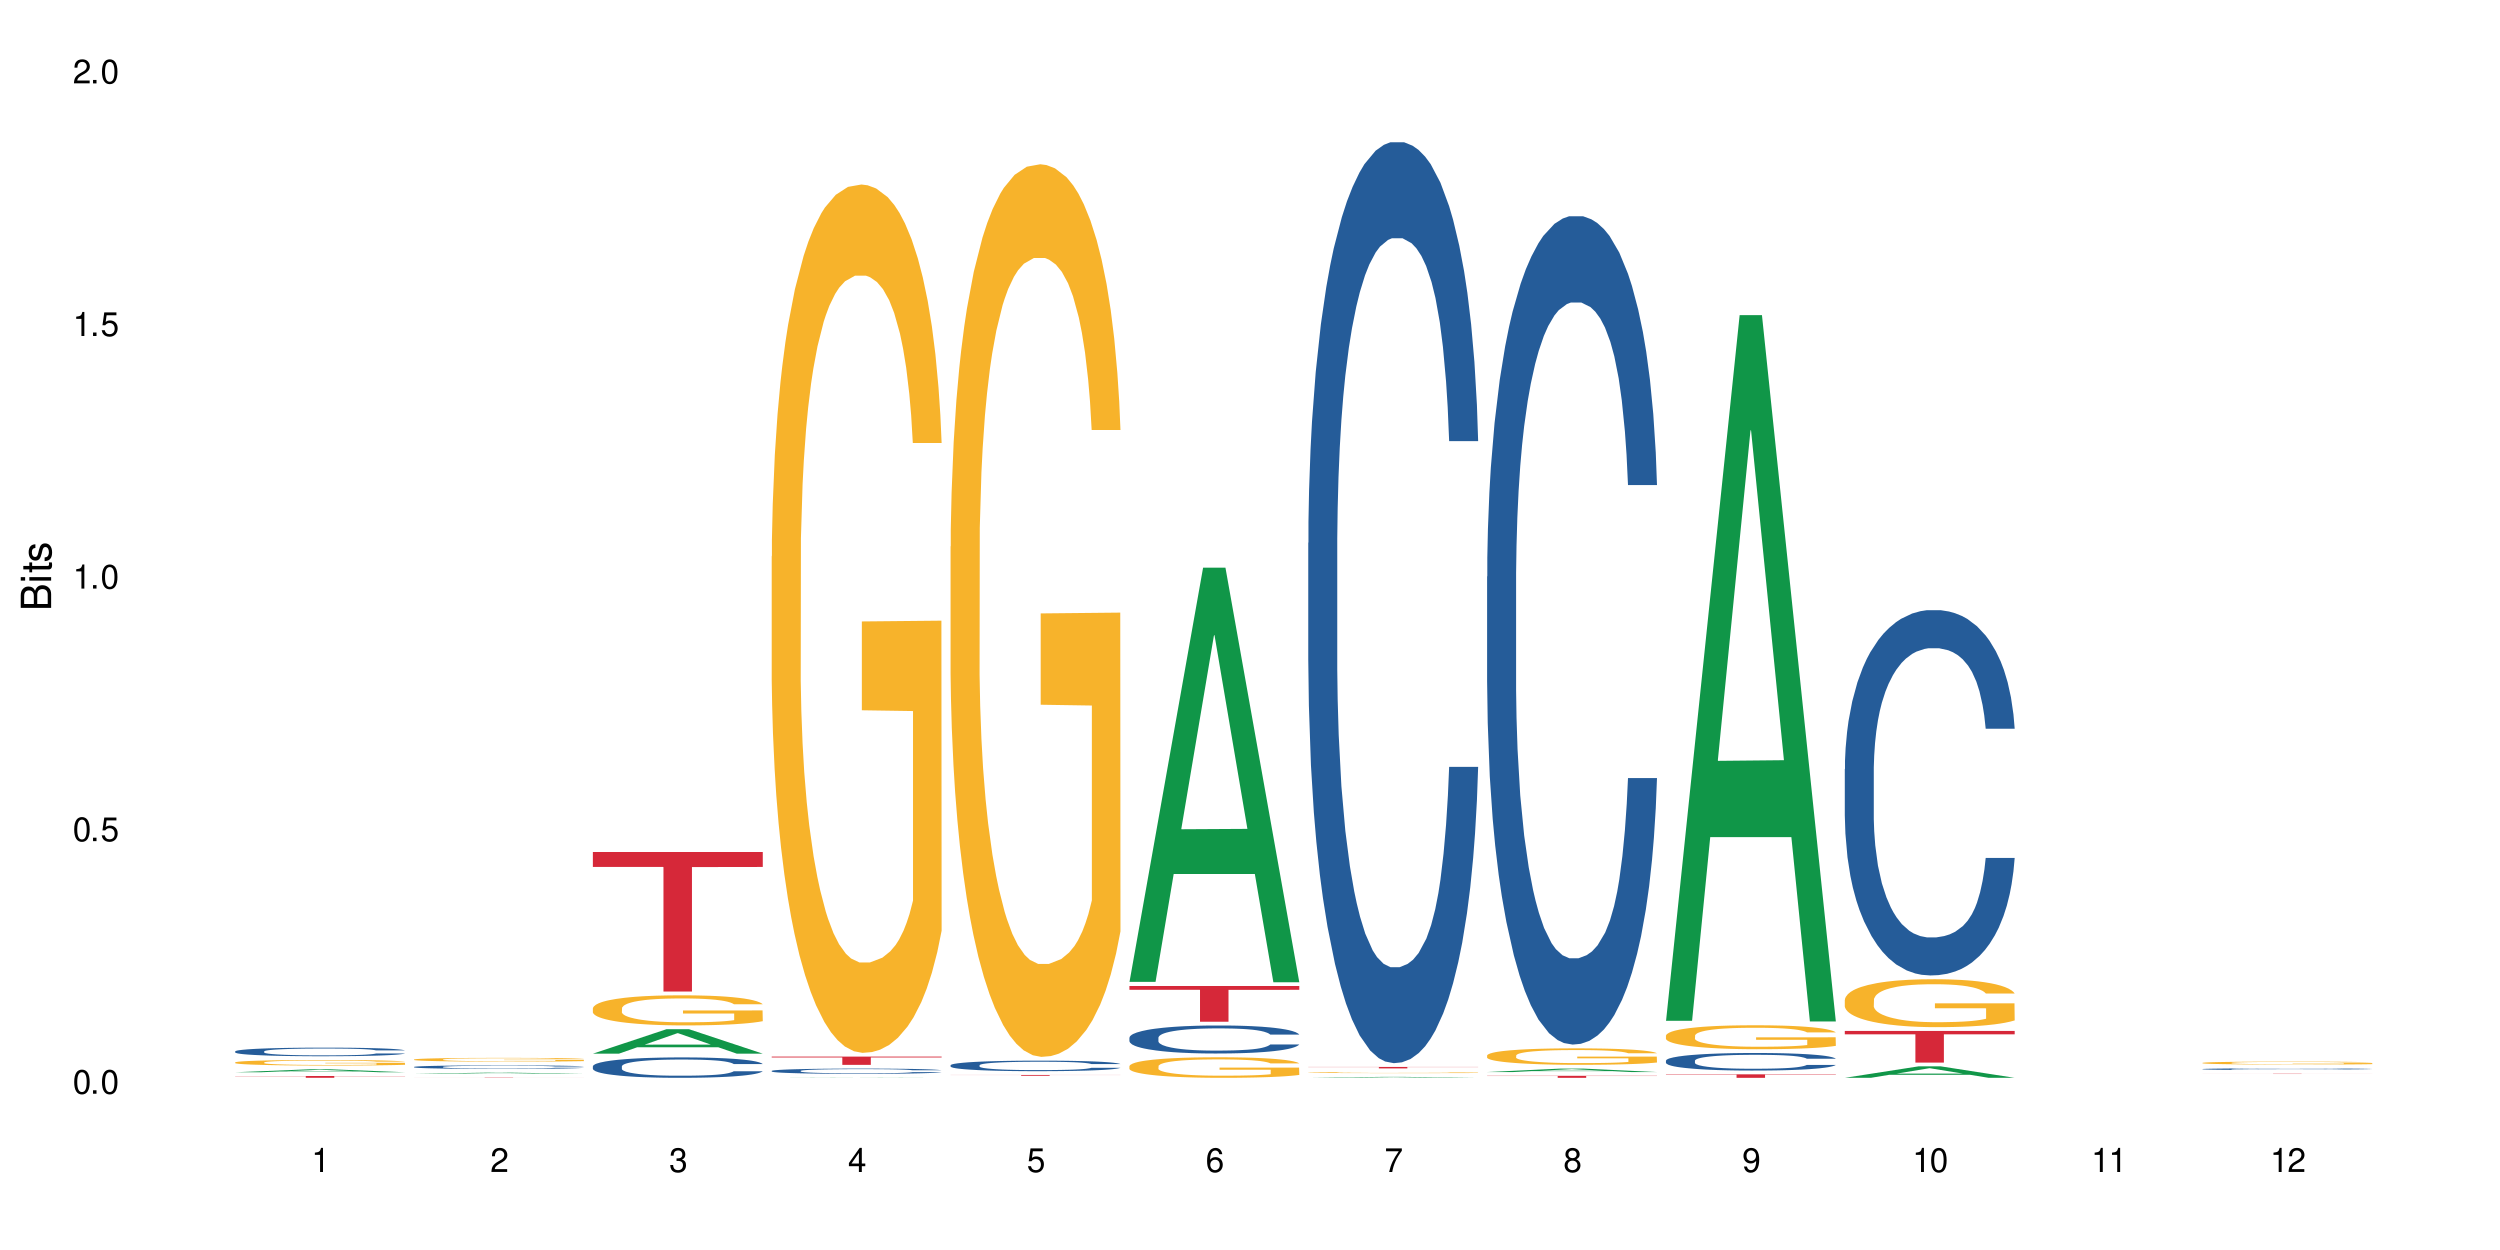 <?xml version="1.0" encoding="UTF-8"?>
<svg xmlns="http://www.w3.org/2000/svg" xmlns:xlink="http://www.w3.org/1999/xlink" width="720" height="360" viewBox="0 0 720 360">
<defs>
<g>
<g id="glyph-0-0">
</g>
<g id="glyph-0-1">
<path d="M 2.641 -6.938 C 2 -6.938 1.422 -6.656 1.078 -6.172 C 0.641 -5.562 0.406 -4.641 0.406 -3.359 C 0.406 -1.016 1.188 0.219 2.641 0.219 C 4.078 0.219 4.859 -1.016 4.859 -3.297 C 4.859 -4.641 4.656 -5.547 4.203 -6.172 C 3.844 -6.656 3.281 -6.938 2.641 -6.938 Z M 2.641 -6.188 C 3.547 -6.188 4 -5.25 4 -3.375 C 4 -1.406 3.562 -0.484 2.625 -0.484 C 1.734 -0.484 1.281 -1.438 1.281 -3.344 C 1.281 -5.25 1.734 -6.188 2.641 -6.188 Z M 2.641 -6.188 "/>
</g>
<g id="glyph-0-2">
<path d="M 1.828 -1 L 0.828 -1 L 0.828 0 L 1.828 0 Z M 1.828 -1 "/>
</g>
<g id="glyph-0-3">
<path d="M 4.562 -6.797 L 1.062 -6.797 L 0.547 -3.094 L 1.328 -3.094 C 1.719 -3.562 2.047 -3.734 2.578 -3.734 C 3.484 -3.734 4.062 -3.109 4.062 -2.094 C 4.062 -1.125 3.484 -0.531 2.578 -0.531 C 1.828 -0.531 1.375 -0.906 1.188 -1.672 L 0.328 -1.672 C 0.453 -1.109 0.547 -0.844 0.75 -0.594 C 1.125 -0.078 1.828 0.219 2.594 0.219 C 3.969 0.219 4.922 -0.781 4.922 -2.219 C 4.922 -3.562 4.031 -4.484 2.719 -4.484 C 2.25 -4.484 1.859 -4.359 1.469 -4.062 L 1.734 -5.969 L 4.562 -5.969 Z M 4.562 -6.797 "/>
</g>
<g id="glyph-0-4">
<path d="M 2.484 -4.938 L 2.484 0 L 3.328 0 L 3.328 -6.938 L 2.766 -6.938 C 2.469 -5.875 2.281 -5.734 0.984 -5.562 L 0.984 -4.938 Z M 2.484 -4.938 "/>
</g>
<g id="glyph-0-5">
<path d="M 4.859 -0.828 L 1.281 -0.828 C 1.359 -1.406 1.672 -1.781 2.5 -2.281 L 3.469 -2.828 C 4.406 -3.344 4.906 -4.062 4.906 -4.906 C 4.906 -5.484 4.672 -6.031 4.266 -6.406 C 3.859 -6.766 3.375 -6.938 2.719 -6.938 C 1.859 -6.938 1.219 -6.625 0.844 -6.031 C 0.609 -5.672 0.5 -5.234 0.484 -4.531 L 1.328 -4.531 C 1.359 -5.016 1.406 -5.281 1.531 -5.516 C 1.75 -5.938 2.188 -6.203 2.703 -6.203 C 3.469 -6.203 4.031 -5.641 4.031 -4.891 C 4.031 -4.344 3.719 -3.859 3.125 -3.516 L 2.234 -3 C 0.812 -2.172 0.406 -1.531 0.328 -0.016 L 4.859 -0.016 Z M 4.859 -0.828 "/>
</g>
<g id="glyph-0-6">
<path d="M 2.125 -3.188 L 2.578 -3.188 C 3.5 -3.188 3.984 -2.766 3.984 -1.922 C 3.984 -1.062 3.469 -0.531 2.594 -0.531 C 1.656 -0.531 1.203 -1 1.156 -2.016 L 0.312 -2.016 C 0.344 -1.453 0.438 -1.094 0.609 -0.781 C 0.953 -0.109 1.625 0.219 2.547 0.219 C 3.953 0.219 4.859 -0.625 4.859 -1.938 C 4.859 -2.828 4.516 -3.297 3.703 -3.594 C 4.344 -3.844 4.656 -4.328 4.656 -5.031 C 4.656 -6.219 3.875 -6.938 2.578 -6.938 C 1.203 -6.938 0.484 -6.172 0.453 -4.703 L 1.297 -4.703 C 1.312 -5.125 1.344 -5.359 1.453 -5.578 C 1.641 -5.969 2.062 -6.203 2.594 -6.203 C 3.344 -6.203 3.797 -5.75 3.797 -5 C 3.797 -4.516 3.609 -4.219 3.25 -4.047 C 3.016 -3.953 2.703 -3.922 2.125 -3.906 Z M 2.125 -3.188 "/>
</g>
<g id="glyph-0-7">
<path d="M 3.141 -1.672 L 3.141 0 L 3.984 0 L 3.984 -1.672 L 4.984 -1.672 L 4.984 -2.438 L 3.984 -2.438 L 3.984 -6.938 L 3.359 -6.938 L 0.266 -2.578 L 0.266 -1.672 Z M 3.141 -2.438 L 1 -2.438 L 3.141 -5.5 Z M 3.141 -2.438 "/>
</g>
<g id="glyph-0-8">
<path d="M 4.781 -5.125 C 4.609 -6.266 3.891 -6.938 2.844 -6.938 C 2.094 -6.938 1.422 -6.578 1.031 -5.953 C 0.594 -5.266 0.406 -4.422 0.406 -3.172 C 0.406 -2 0.578 -1.25 0.984 -0.641 C 1.359 -0.078 1.953 0.219 2.703 0.219 C 3.984 0.219 4.922 -0.75 4.922 -2.094 C 4.922 -3.375 4.062 -4.281 2.844 -4.281 C 2.172 -4.281 1.641 -4.031 1.281 -3.516 C 1.281 -5.234 1.828 -6.188 2.797 -6.188 C 3.391 -6.188 3.797 -5.797 3.938 -5.125 Z M 2.734 -3.531 C 3.547 -3.531 4.062 -2.953 4.062 -2.031 C 4.062 -1.156 3.484 -0.531 2.703 -0.531 C 1.922 -0.531 1.328 -1.188 1.328 -2.078 C 1.328 -2.938 1.906 -3.531 2.734 -3.531 Z M 2.734 -3.531 "/>
</g>
<g id="glyph-0-9">
<path d="M 4.984 -6.797 L 0.438 -6.797 L 0.438 -5.969 L 4.109 -5.969 C 2.5 -3.656 1.828 -2.234 1.328 0 L 2.219 0 C 2.594 -2.172 3.453 -4.047 4.984 -6.094 Z M 4.984 -6.797 "/>
</g>
<g id="glyph-0-10">
<path d="M 3.75 -3.656 C 4.469 -4.094 4.688 -4.438 4.688 -5.078 C 4.688 -6.172 3.844 -6.938 2.641 -6.938 C 1.438 -6.938 0.594 -6.172 0.594 -5.094 C 0.594 -4.438 0.812 -4.094 1.516 -3.656 C 0.734 -3.266 0.359 -2.703 0.359 -1.922 C 0.359 -0.656 1.281 0.219 2.641 0.219 C 3.984 0.219 4.922 -0.656 4.922 -1.922 C 4.922 -2.703 4.531 -3.266 3.75 -3.656 Z M 2.641 -6.188 C 3.359 -6.188 3.812 -5.75 3.812 -5.062 C 3.812 -4.406 3.344 -3.984 2.641 -3.984 C 1.922 -3.984 1.453 -4.406 1.453 -5.078 C 1.453 -5.75 1.922 -6.188 2.641 -6.188 Z M 2.641 -3.266 C 3.484 -3.266 4.062 -2.719 4.062 -1.906 C 4.062 -1.078 3.484 -0.531 2.625 -0.531 C 1.797 -0.531 1.219 -1.094 1.219 -1.906 C 1.219 -2.719 1.781 -3.266 2.641 -3.266 Z M 2.641 -3.266 "/>
</g>
<g id="glyph-0-11">
<path d="M 0.516 -1.578 C 0.672 -0.453 1.406 0.219 2.438 0.219 C 3.188 0.219 3.859 -0.141 4.266 -0.766 C 4.688 -1.453 4.891 -2.297 4.891 -3.547 C 4.891 -4.719 4.703 -5.453 4.312 -6.078 C 3.938 -6.641 3.344 -6.938 2.594 -6.938 C 1.297 -6.938 0.359 -5.969 0.359 -4.625 C 0.359 -3.344 1.234 -2.453 2.453 -2.453 C 3.094 -2.453 3.578 -2.672 4.016 -3.203 C 4 -1.484 3.469 -0.531 2.5 -0.531 C 1.906 -0.531 1.484 -0.906 1.359 -1.578 Z M 2.578 -6.203 C 3.375 -6.203 3.969 -5.531 3.969 -4.641 C 3.969 -3.797 3.391 -3.188 2.547 -3.188 C 1.734 -3.188 1.234 -3.766 1.234 -4.688 C 1.234 -5.562 1.797 -6.203 2.578 -6.203 Z M 2.578 -6.203 "/>
</g>
<g id="glyph-1-0">
</g>
<g id="glyph-1-1">
<path d="M 0 -0.953 L 0 -4.891 C 0 -5.719 -0.234 -6.344 -0.734 -6.797 C -1.188 -7.234 -1.812 -7.469 -2.5 -7.469 C -3.547 -7.469 -4.188 -7 -4.625 -5.875 C -4.984 -6.688 -5.625 -7.094 -6.531 -7.094 C -7.172 -7.094 -7.734 -6.859 -8.141 -6.391 C -8.562 -5.922 -8.75 -5.344 -8.75 -4.5 L -8.75 -0.953 Z M -4.984 -2.062 L -7.766 -2.062 L -7.766 -4.219 C -7.766 -4.844 -7.688 -5.203 -7.453 -5.5 C -7.219 -5.812 -6.859 -5.969 -6.375 -5.969 C -5.891 -5.969 -5.531 -5.812 -5.297 -5.5 C -5.062 -5.203 -4.984 -4.844 -4.984 -4.219 Z M -0.984 -2.062 L -4 -2.062 L -4 -4.781 C -4 -5.766 -3.438 -6.359 -2.484 -6.359 C -1.547 -6.359 -0.984 -5.766 -0.984 -4.781 Z M -0.984 -2.062 "/>
</g>
<g id="glyph-1-2">
<path d="M -6.281 -1.797 L -6.281 -0.797 L 0 -0.797 L 0 -1.797 Z M -8.75 -1.797 L -8.75 -0.797 L -7.484 -0.797 L -7.484 -1.797 Z M -8.75 -1.797 "/>
</g>
<g id="glyph-1-3">
<path d="M -6.281 -3.047 L -6.281 -2.016 L -8.016 -2.016 L -8.016 -1.016 L -6.281 -1.016 L -6.281 -0.172 L -5.469 -0.172 L -5.469 -1.016 L -0.719 -1.016 C -0.078 -1.016 0.281 -1.453 0.281 -2.234 C 0.281 -2.5 0.25 -2.719 0.188 -3.047 L -0.641 -3.047 C -0.609 -2.906 -0.594 -2.766 -0.594 -2.562 C -0.594 -2.141 -0.719 -2.016 -1.156 -2.016 L -5.469 -2.016 L -5.469 -3.047 Z M -6.281 -3.047 "/>
</g>
<g id="glyph-1-4">
<path d="M -4.531 -5.25 C -5.766 -5.25 -6.469 -4.422 -6.469 -2.969 C -6.469 -1.516 -5.719 -0.562 -4.547 -0.562 C -3.562 -0.562 -3.094 -1.062 -2.734 -2.562 L -2.516 -3.484 C -2.344 -4.188 -2.094 -4.469 -1.641 -4.469 C -1.047 -4.469 -0.641 -3.875 -0.641 -3 C -0.641 -2.453 -0.797 -2 -1.062 -1.75 C -1.25 -1.594 -1.422 -1.531 -1.875 -1.469 L -1.875 -0.406 C -0.422 -0.453 0.281 -1.266 0.281 -2.922 C 0.281 -4.5 -0.5 -5.516 -1.719 -5.516 C -2.656 -5.516 -3.172 -4.984 -3.469 -3.734 L -3.703 -2.766 C -3.891 -1.953 -4.156 -1.609 -4.594 -1.609 C -5.188 -1.609 -5.547 -2.125 -5.547 -2.938 C -5.547 -3.75 -5.203 -4.172 -4.531 -4.203 Z M -4.531 -5.25 "/>
</g>
</g>
</defs>
<rect x="-72" y="-36" width="864" height="432" fill="rgb(100%, 100%, 100%)" fill-opacity="1"/>
<path fill-rule="nonzero" fill="rgb(6.275%, 58.824%, 28.235%)" fill-opacity="1" d="M 67.73 308.809 L 67.785 308.809 L 88.957 307.957 L 95.387 307.957 L 116.664 308.809 L 109.188 308.809 L 103.855 308.586 L 80.488 308.586 L 75.258 308.809 L 67.73 308.809 L 82.734 308.496 L 101.711 308.492 L 92.25 308.098 L 92.039 308.098 L 82.684 308.492 L 82.734 308.496 Z M 67.73 308.809 "/>
<path fill-rule="nonzero" fill="rgb(14.51%, 36.078%, 60%)" fill-opacity="1" d="M 67.73 302.797 L 67.789 302.797 L 67.789 302.742 L 67.969 302.656 L 68.387 302.547 L 68.805 302.473 L 69.879 302.34 L 71.371 302.211 L 72.922 302.109 L 74.055 302.051 L 75.07 302.008 L 77.398 301.922 L 78.891 301.879 L 80.5 301.84 L 82.469 301.801 L 83.902 301.781 L 87.125 301.742 L 89.512 301.727 L 91.363 301.719 L 95.359 301.719 L 97.746 301.73 L 99.477 301.742 L 101.387 301.758 L 102.996 301.781 L 105.801 301.828 L 108.309 301.895 L 109.441 301.93 L 111.234 302 L 112.605 302.066 L 113.559 302.125 L 114.633 302.211 L 115.59 302.312 L 116.305 302.426 L 116.664 302.523 L 108.309 302.523 L 107.891 302.434 L 107.414 302.363 L 106.52 302.27 L 105.625 302.207 L 104.371 302.141 L 103.238 302.098 L 101.684 302.055 L 100.312 302.027 L 98.879 302.008 L 97.508 301.992 L 94.883 301.98 L 91.84 301.98 L 90.707 301.984 L 88.379 302 L 87.125 302.016 L 85.336 302.051 L 84.082 302.078 L 82.59 302.125 L 81.574 302.164 L 80.32 302.223 L 79.426 302.273 L 78.414 302.348 L 77.816 302.406 L 77.277 302.469 L 76.801 302.543 L 76.441 302.621 L 76.203 302.707 L 76.086 302.789 L 76.086 303.137 L 76.203 303.219 L 76.504 303.316 L 77.277 303.453 L 78.414 303.574 L 79.727 303.668 L 80.977 303.734 L 81.695 303.77 L 82.648 303.805 L 84.141 303.848 L 86.289 303.895 L 87.543 303.914 L 89.453 303.93 L 91.422 303.941 L 94.047 303.941 L 96.375 303.93 L 97.926 303.918 L 99.535 303.902 L 101.746 303.863 L 103.117 303.828 L 104.312 303.785 L 105.207 303.742 L 105.801 303.703 L 106.699 303.633 L 107.414 303.559 L 107.949 303.477 L 108.309 303.402 L 116.664 303.402 L 116.305 303.492 L 115.77 303.578 L 115.23 303.645 L 114.395 303.727 L 113.441 303.797 L 112.066 303.875 L 110.934 303.926 L 109.441 303.984 L 108.07 304.027 L 106.578 304.066 L 104.371 304.109 L 102.938 304.133 L 101.387 304.152 L 99.535 304.172 L 97.211 304.188 L 94.703 304.195 L 92.375 304.199 L 89.871 304.195 L 88.02 304.184 L 85.574 304.164 L 82.531 304.125 L 80.32 304.082 L 78.59 304.039 L 77.102 303.992 L 75.43 303.93 L 73.281 303.832 L 71.969 303.754 L 71.074 303.691 L 70.059 303.602 L 69.344 303.523 L 68.508 303.395 L 67.91 303.234 L 67.73 303.109 Z M 67.73 302.797 "/>
<path fill-rule="nonzero" fill="rgb(96.863%, 70.196%, 16.863%)" fill-opacity="1" d="M 67.73 305.965 L 67.789 305.961 L 67.789 305.934 L 68.031 305.867 L 68.625 305.777 L 69.402 305.703 L 70.238 305.645 L 70.773 305.613 L 71.668 305.57 L 72.445 305.539 L 74.414 305.473 L 76.922 305.41 L 78.293 305.387 L 79.844 305.359 L 82.051 305.332 L 83.066 305.324 L 86.172 305.301 L 89.691 305.285 L 93.57 305.281 L 95.359 305.281 L 97.805 305.289 L 101.148 305.305 L 103.059 305.316 L 104.551 305.332 L 106.102 305.352 L 108.012 305.379 L 109.801 305.414 L 111.234 305.449 L 112.664 305.496 L 113.859 305.543 L 114.871 305.594 L 115.77 305.652 L 116.305 305.703 L 116.664 305.754 L 108.367 305.754 L 107.891 305.703 L 107.355 305.664 L 106.461 305.617 L 105.562 305.582 L 104.668 305.555 L 102.996 305.516 L 101.566 305.492 L 99.777 305.473 L 98.047 305.461 L 96.074 305.449 L 91.719 305.449 L 88.855 305.457 L 87.184 305.469 L 85.992 305.48 L 84.32 305.504 L 83.305 305.52 L 82.707 305.531 L 80.918 305.578 L 79.727 305.617 L 79.07 305.645 L 78.234 305.691 L 77.637 305.73 L 76.98 305.789 L 76.621 305.832 L 76.145 305.93 L 76.086 306.191 L 76.266 306.25 L 76.621 306.309 L 77.102 306.359 L 77.816 306.414 L 78.531 306.457 L 79.785 306.516 L 80.859 306.551 L 81.695 306.578 L 83.305 306.617 L 83.961 306.629 L 85.512 306.656 L 87.125 306.676 L 89.094 306.695 L 90.586 306.703 L 92.973 306.711 L 96.016 306.711 L 99.598 306.703 L 101.863 306.691 L 103.414 306.68 L 104.43 306.668 L 105.684 306.652 L 106.578 306.637 L 107.414 306.621 L 108.43 306.598 L 108.43 306.25 L 93.688 306.246 L 93.688 306.082 L 116.602 306.082 L 116.664 306.652 L 115.41 306.691 L 113.859 306.73 L 112.367 306.758 L 110.816 306.781 L 108.605 306.812 L 106.816 306.828 L 104.07 306.848 L 101.566 306.863 L 98.941 306.871 L 96.613 306.875 L 91.422 306.875 L 88.797 306.863 L 86.707 306.852 L 84.797 306.84 L 82.887 306.82 L 80.5 306.789 L 78.949 306.766 L 77.34 306.734 L 75.727 306.695 L 74.297 306.656 L 73.34 306.629 L 72.387 306.594 L 71.371 306.547 L 70.418 306.5 L 69.699 306.453 L 69.043 306.402 L 68.566 306.355 L 68.09 306.289 L 67.852 306.238 L 67.73 306.191 Z M 67.73 305.965 "/>
<path fill-rule="nonzero" fill="rgb(83.922%, 15.686%, 22.353%)" fill-opacity="1" d="M 67.73 309.891 L 116.664 309.891 L 116.664 309.945 L 96.27 309.945 L 96.27 310.414 L 88.066 310.414 L 88.066 309.949 L 87.945 309.945 L 67.73 309.945 Z M 67.73 309.891 "/>
<path fill-rule="nonzero" fill="rgb(6.275%, 58.824%, 28.235%)" fill-opacity="1" d="M 119.238 309.254 L 119.289 309.254 L 140.465 308.922 L 146.895 308.922 L 168.172 309.254 L 160.695 309.254 L 155.363 309.168 L 131.996 309.168 L 126.766 309.254 L 119.238 309.254 L 134.242 309.133 L 153.219 309.133 L 143.758 308.977 L 143.547 308.977 L 134.191 309.133 L 134.242 309.133 Z M 119.238 309.254 "/>
<path fill-rule="nonzero" fill="rgb(14.51%, 36.078%, 60%)" fill-opacity="1" d="M 119.238 307.27 L 119.297 307.27 L 119.297 307.246 L 119.477 307.211 L 119.895 307.168 L 120.312 307.137 L 121.387 307.082 L 122.879 307.031 L 124.43 306.988 L 125.562 306.965 L 126.578 306.945 L 128.906 306.914 L 130.398 306.895 L 132.008 306.879 L 133.977 306.863 L 135.41 306.855 L 138.633 306.84 L 141.02 306.832 L 146.867 306.832 L 149.254 306.836 L 150.984 306.84 L 152.895 306.848 L 154.504 306.855 L 157.309 306.875 L 159.816 306.902 L 160.949 306.914 L 162.742 306.945 L 164.113 306.973 L 165.066 306.996 L 166.141 307.031 L 167.098 307.07 L 167.812 307.117 L 168.172 307.16 L 159.816 307.16 L 159.398 307.121 L 158.922 307.094 L 158.027 307.055 L 157.133 307.027 L 155.879 307 L 154.746 306.984 L 153.191 306.965 L 151.82 306.957 L 150.387 306.945 L 149.016 306.941 L 146.391 306.938 L 142.211 306.938 L 139.887 306.945 L 138.633 306.953 L 136.844 306.965 L 135.59 306.977 L 134.098 306.996 L 133.082 307.012 L 131.828 307.035 L 130.934 307.055 L 129.922 307.086 L 129.324 307.109 L 128.785 307.137 L 128.309 307.164 L 127.949 307.199 L 127.711 307.23 L 127.594 307.266 L 127.594 307.41 L 127.711 307.441 L 128.012 307.48 L 128.785 307.535 L 129.922 307.586 L 131.234 307.625 L 132.484 307.652 L 133.203 307.664 L 134.156 307.68 L 135.648 307.699 L 137.797 307.715 L 139.051 307.723 L 140.961 307.73 L 142.93 307.734 L 145.555 307.734 L 147.883 307.73 L 149.434 307.727 L 151.043 307.719 L 153.254 307.703 L 154.625 307.688 L 155.816 307.672 L 156.715 307.652 L 157.309 307.641 L 158.207 307.609 L 158.922 307.578 L 159.457 307.547 L 159.816 307.516 L 168.172 307.516 L 167.812 307.551 L 167.277 307.59 L 166.738 307.613 L 165.902 307.648 L 164.949 307.676 L 163.574 307.707 L 162.441 307.73 L 160.949 307.754 L 159.578 307.77 L 158.086 307.785 L 155.879 307.805 L 154.445 307.812 L 152.895 307.82 L 151.043 307.828 L 148.719 307.836 L 146.211 307.84 L 141.379 307.84 L 139.527 307.836 L 137.082 307.828 L 134.039 307.809 L 131.828 307.793 L 130.098 307.773 L 128.605 307.758 L 126.938 307.73 L 124.789 307.691 L 123.477 307.66 L 122.582 307.633 L 121.566 307.598 L 120.852 307.566 L 120.016 307.512 L 119.418 307.449 L 119.238 307.398 Z M 119.238 307.27 "/>
<path fill-rule="nonzero" fill="rgb(96.863%, 70.196%, 16.863%)" fill-opacity="1" d="M 119.238 305.129 L 119.297 305.129 L 119.297 305.109 L 119.535 305.066 L 120.133 305.004 L 120.91 304.953 L 121.746 304.914 L 122.281 304.895 L 123.176 304.863 L 123.953 304.844 L 125.922 304.797 L 128.43 304.758 L 129.801 304.738 L 131.352 304.723 L 133.559 304.703 L 134.574 304.695 L 137.676 304.68 L 141.199 304.672 L 145.078 304.668 L 146.867 304.668 L 149.312 304.672 L 152.656 304.684 L 154.566 304.691 L 156.059 304.703 L 157.609 304.715 L 159.52 304.734 L 161.309 304.758 L 162.742 304.781 L 164.172 304.812 L 165.367 304.844 L 166.379 304.879 L 167.277 304.922 L 167.812 304.953 L 168.172 304.988 L 159.875 304.988 L 159.398 304.953 L 158.863 304.93 L 157.965 304.895 L 157.07 304.871 L 156.176 304.852 L 154.504 304.828 L 153.074 304.812 L 151.281 304.797 L 149.551 304.789 L 147.582 304.781 L 143.227 304.781 L 140.363 304.789 L 138.691 304.797 L 137.5 304.805 L 135.828 304.82 L 134.812 304.832 L 134.215 304.84 L 132.426 304.867 L 131.234 304.898 L 130.578 304.914 L 129.742 304.945 L 129.145 304.973 L 128.488 305.012 L 128.129 305.039 L 127.652 305.109 L 127.594 305.285 L 127.773 305.324 L 128.129 305.363 L 128.605 305.398 L 129.324 305.438 L 130.039 305.465 L 131.293 305.504 L 132.367 305.531 L 133.203 305.547 L 134.812 305.574 L 135.469 305.582 L 137.02 305.602 L 138.633 305.613 L 140.602 305.625 L 142.094 305.633 L 144.48 305.637 L 147.523 305.637 L 151.105 305.629 L 153.371 305.621 L 154.922 305.613 L 155.938 305.609 L 157.191 305.598 L 158.086 305.586 L 158.922 305.574 L 159.938 305.559 L 159.938 305.324 L 145.195 305.32 L 145.195 305.211 L 168.109 305.211 L 168.172 305.598 L 166.918 305.625 L 165.367 305.648 L 163.875 305.668 L 162.324 305.688 L 160.113 305.703 L 158.324 305.715 L 155.578 305.73 L 153.074 305.738 L 150.449 305.746 L 148.121 305.746 L 145.375 305.75 L 142.93 305.746 L 140.305 305.742 L 138.215 305.734 L 134.395 305.711 L 132.008 305.691 L 130.457 305.672 L 128.848 305.652 L 127.234 305.629 L 125.801 305.602 L 123.895 305.555 L 122.879 305.527 L 121.926 305.492 L 121.207 305.461 L 120.551 305.43 L 120.074 305.395 L 119.598 305.352 L 119.359 305.316 L 119.238 305.285 Z M 119.238 305.129 "/>
<path fill-rule="nonzero" fill="rgb(83.922%, 15.686%, 22.353%)" fill-opacity="1" d="M 119.238 310.336 L 168.172 310.336 L 168.172 310.344 L 147.777 310.344 L 147.777 310.414 L 139.574 310.414 L 139.574 310.344 L 119.238 310.344 Z M 119.238 310.336 "/>
<path fill-rule="nonzero" fill="rgb(6.275%, 58.824%, 28.235%)" fill-opacity="1" d="M 170.746 303.449 L 170.797 303.445 L 191.973 296.402 L 198.402 296.402 L 219.68 303.457 L 212.203 303.457 L 206.871 301.617 L 183.504 301.617 L 178.273 303.449 L 170.746 303.449 L 185.75 300.855 L 204.727 300.848 L 195.266 297.555 L 195.16 297.551 L 195.055 297.57 L 185.699 300.848 L 185.75 300.855 Z M 170.746 303.449 "/>
<path fill-rule="nonzero" fill="rgb(14.51%, 36.078%, 60%)" fill-opacity="1" d="M 170.746 307.094 L 170.805 307.09 L 170.805 306.961 L 170.984 306.758 L 171.402 306.5 L 171.82 306.32 L 172.895 306.004 L 174.387 305.699 L 175.938 305.461 L 177.07 305.324 L 178.086 305.215 L 180.414 305.016 L 181.906 304.914 L 183.516 304.824 L 185.484 304.73 L 186.918 304.68 L 190.141 304.594 L 192.527 304.555 L 194.375 304.539 L 198.375 304.539 L 200.762 304.559 L 202.492 304.586 L 204.402 304.629 L 206.012 304.68 L 208.816 304.797 L 211.324 304.945 L 212.457 305.031 L 214.25 305.199 L 215.621 305.359 L 216.574 305.5 L 217.648 305.699 L 218.605 305.941 L 219.32 306.215 L 219.68 306.445 L 211.324 306.445 L 210.906 306.23 L 210.43 306.062 L 209.535 305.844 L 208.641 305.688 L 207.387 305.531 L 206.25 305.43 L 204.699 305.328 L 203.328 305.266 L 201.895 305.215 L 200.523 305.184 L 197.898 305.152 L 194.855 305.152 L 193.719 305.16 L 191.395 305.203 L 190.141 305.242 L 188.352 305.316 L 187.098 305.387 L 185.605 305.496 L 184.59 305.586 L 183.336 305.727 L 182.441 305.848 L 181.426 306.027 L 180.832 306.16 L 180.293 306.312 L 179.816 306.488 L 179.457 306.676 L 179.219 306.875 L 179.102 307.066 L 179.102 307.902 L 179.219 308.094 L 179.52 308.32 L 180.293 308.648 L 181.426 308.934 L 182.742 309.156 L 183.992 309.32 L 184.711 309.395 L 185.664 309.48 L 187.156 309.586 L 189.305 309.695 L 190.559 309.738 L 192.469 309.781 L 194.438 309.801 L 197.062 309.801 L 199.391 309.781 L 200.941 309.754 L 202.551 309.711 L 204.762 309.621 L 206.133 309.535 L 207.324 309.43 L 208.223 309.328 L 208.816 309.242 L 209.711 309.078 L 210.43 308.895 L 210.965 308.707 L 211.324 308.523 L 219.68 308.523 L 219.32 308.738 L 218.785 308.949 L 218.246 309.105 L 217.41 309.293 L 216.457 309.457 L 215.082 309.645 L 213.949 309.77 L 212.457 309.902 L 211.086 310.008 L 209.594 310.098 L 207.387 310.203 L 205.953 310.258 L 204.402 310.309 L 202.551 310.352 L 200.227 310.387 L 197.719 310.41 L 195.391 310.414 L 192.887 310.402 L 191.035 310.383 L 188.59 310.332 L 185.547 310.238 L 183.336 310.137 L 181.605 310.031 L 180.113 309.926 L 178.445 309.781 L 176.297 309.543 L 174.984 309.363 L 174.086 309.211 L 173.074 309 L 172.355 308.812 L 171.523 308.512 L 170.926 308.133 L 170.746 307.836 Z M 170.746 307.094 "/>
<path fill-rule="nonzero" fill="rgb(96.863%, 70.196%, 16.863%)" fill-opacity="1" d="M 170.746 290.363 L 170.805 290.355 L 170.805 290.195 L 171.043 289.84 L 171.641 289.348 L 172.418 288.945 L 173.254 288.629 L 173.789 288.461 L 174.684 288.223 L 175.461 288.051 L 177.43 287.695 L 179.938 287.359 L 181.309 287.219 L 182.859 287.082 L 185.066 286.934 L 186.082 286.879 L 189.184 286.75 L 192.707 286.672 L 196.586 286.648 L 198.375 286.656 L 200.82 286.688 L 204.164 286.773 L 206.074 286.855 L 207.566 286.934 L 209.117 287.035 L 211.027 287.195 L 212.816 287.383 L 214.25 287.574 L 215.68 287.812 L 216.875 288.066 L 217.887 288.344 L 218.785 288.676 L 219.32 288.953 L 219.68 289.23 L 211.383 289.23 L 210.906 288.953 L 210.371 288.738 L 209.473 288.477 L 208.578 288.289 L 207.684 288.137 L 206.012 287.93 L 204.582 287.805 L 202.789 287.695 L 201.059 287.621 L 199.09 287.574 L 197.898 287.559 L 194.734 287.559 L 191.871 287.613 L 190.199 287.676 L 189.008 287.742 L 187.336 287.859 L 186.32 287.953 L 185.723 288.02 L 183.934 288.266 L 182.742 288.484 L 182.086 288.637 L 181.25 288.875 L 180.652 289.086 L 179.996 289.406 L 179.637 289.641 L 179.16 290.18 L 179.102 291.605 L 179.281 291.906 L 179.637 292.23 L 180.113 292.516 L 180.832 292.816 L 181.547 293.047 L 182.801 293.355 L 183.875 293.562 L 184.711 293.699 L 186.32 293.91 L 186.977 293.984 L 188.527 294.125 L 190.141 294.234 L 192.109 294.332 L 193.602 294.379 L 195.988 294.418 L 199.031 294.418 L 202.613 294.371 L 204.879 294.309 L 206.43 294.242 L 207.445 294.188 L 208.699 294.102 L 209.594 294.023 L 210.43 293.934 L 211.445 293.801 L 211.445 291.906 L 196.703 291.898 L 196.703 291.012 L 219.617 291.004 L 219.68 294.102 L 218.426 294.316 L 216.875 294.52 L 215.383 294.68 L 213.832 294.812 L 211.621 294.965 L 209.832 295.059 L 207.086 295.172 L 204.582 295.242 L 201.957 295.289 L 199.629 295.312 L 196.883 295.32 L 194.438 295.305 L 191.812 295.258 L 189.723 295.195 L 187.812 295.117 L 185.902 295.012 L 183.516 294.848 L 181.965 294.711 L 180.355 294.547 L 178.742 294.348 L 177.309 294.133 L 176.355 293.965 L 175.402 293.777 L 174.387 293.539 L 173.43 293.27 L 172.715 293.023 L 172.059 292.746 L 171.582 292.484 L 171.105 292.129 L 170.867 291.844 L 170.746 291.598 Z M 170.746 290.363 "/>
<path fill-rule="nonzero" fill="rgb(83.922%, 15.686%, 22.353%)" fill-opacity="1" d="M 170.746 245.383 L 219.68 245.383 L 219.68 249.684 L 199.285 249.719 L 199.285 285.566 L 191.078 285.566 L 191.078 249.758 L 190.961 249.684 L 170.746 249.684 Z M 170.746 245.383 "/>
<path fill-rule="nonzero" fill="rgb(6.275%, 58.824%, 28.235%)" fill-opacity="1" d="M 222.254 310.414 L 222.305 310.414 L 243.48 310.344 L 249.91 310.344 L 271.188 310.414 L 263.711 310.414 L 258.379 310.395 L 235.008 310.395 L 229.781 310.414 L 222.254 310.414 L 237.258 310.391 L 256.234 310.391 L 246.773 310.355 L 246.562 310.355 L 237.207 310.391 L 237.258 310.391 Z M 222.254 310.414 "/>
<path fill-rule="nonzero" fill="rgb(14.51%, 36.078%, 60%)" fill-opacity="1" d="M 222.254 308.41 L 222.312 308.41 L 222.312 308.379 L 222.492 308.324 L 222.91 308.258 L 223.328 308.215 L 224.402 308.133 L 225.895 308.055 L 227.445 307.992 L 228.578 307.957 L 229.594 307.93 L 231.922 307.879 L 233.414 307.852 L 235.023 307.828 L 236.992 307.805 L 238.426 307.793 L 241.648 307.77 L 244.035 307.762 L 245.883 307.758 L 249.883 307.758 L 252.27 307.762 L 254 307.77 L 255.91 307.781 L 257.52 307.793 L 260.324 307.82 L 262.832 307.859 L 263.965 307.883 L 265.754 307.926 L 267.129 307.969 L 268.082 308.004 L 269.156 308.055 L 270.113 308.117 L 270.828 308.188 L 271.188 308.246 L 262.832 308.246 L 262.414 308.191 L 261.938 308.148 L 261.043 308.09 L 260.145 308.051 L 258.895 308.012 L 257.758 307.984 L 256.207 307.957 L 254.836 307.941 L 253.402 307.93 L 252.031 307.922 L 249.406 307.914 L 245.227 307.914 L 242.902 307.926 L 241.648 307.938 L 239.855 307.957 L 238.605 307.973 L 237.113 308 L 236.098 308.023 L 234.844 308.062 L 233.949 308.094 L 232.934 308.137 L 232.34 308.172 L 231.801 308.211 L 231.324 308.258 L 230.965 308.305 L 230.727 308.355 L 230.609 308.406 L 230.609 308.617 L 230.727 308.668 L 231.027 308.727 L 231.801 308.809 L 232.934 308.883 L 234.25 308.941 L 235.5 308.98 L 236.219 309 L 237.172 309.023 L 238.664 309.051 L 240.812 309.078 L 242.066 309.09 L 243.977 309.102 L 245.945 309.105 L 248.57 309.105 L 250.898 309.102 L 252.449 309.094 L 254.059 309.082 L 256.266 309.059 L 257.641 309.039 L 258.832 309.012 L 259.73 308.984 L 260.324 308.965 L 261.219 308.922 L 261.938 308.875 L 262.473 308.824 L 262.832 308.777 L 271.188 308.777 L 270.828 308.832 L 270.289 308.887 L 269.754 308.926 L 268.918 308.977 L 267.965 309.02 L 266.59 309.066 L 265.457 309.098 L 263.965 309.133 L 262.594 309.16 L 261.102 309.184 L 258.895 309.211 L 257.461 309.223 L 255.91 309.234 L 254.059 309.246 L 251.73 309.258 L 249.227 309.262 L 244.391 309.262 L 242.543 309.254 L 240.098 309.242 L 237.051 309.219 L 234.844 309.191 L 233.113 309.164 L 231.621 309.137 L 229.953 309.102 L 227.805 309.039 L 226.492 308.992 L 225.594 308.953 L 224.582 308.902 L 223.863 308.852 L 223.031 308.777 L 222.434 308.68 L 222.254 308.602 Z M 222.254 308.41 "/>
<path fill-rule="nonzero" fill="rgb(96.863%, 70.196%, 16.863%)" fill-opacity="1" d="M 222.254 160.25 L 222.312 160.02 L 222.312 155.453 L 222.551 145.176 L 223.148 131.016 L 223.926 119.367 L 224.762 110.23 L 225.297 105.438 L 226.191 98.586 L 226.969 93.559 L 228.938 83.281 L 231.445 73.691 L 232.816 69.578 L 234.367 65.695 L 236.574 61.355 L 237.59 59.758 L 240.691 56.105 L 244.215 53.82 L 248.094 53.137 L 249.883 53.363 L 252.328 54.277 L 255.672 56.789 L 257.582 59.074 L 259.07 61.355 L 260.625 64.324 L 262.535 68.895 L 264.324 74.375 L 265.754 79.855 L 267.188 86.707 L 268.383 94.016 L 269.395 102.012 L 270.289 111.602 L 270.828 119.598 L 271.188 127.59 L 262.891 127.59 L 262.414 119.598 L 261.875 113.43 L 260.98 105.895 L 260.086 100.41 L 259.191 96.07 L 257.52 90.133 L 256.09 86.48 L 254.297 83.281 L 252.566 81.227 L 250.598 79.855 L 249.406 79.398 L 246.242 79.398 L 243.379 81 L 241.707 82.824 L 240.516 84.652 L 238.844 88.078 L 237.828 90.82 L 237.23 92.645 L 235.441 99.727 L 234.25 106.121 L 233.59 110.461 L 232.758 117.312 L 232.16 123.48 L 231.504 132.613 L 231.145 139.465 L 230.668 154.996 L 230.609 196.105 L 230.785 204.785 L 231.145 214.148 L 231.621 222.371 L 232.34 231.051 L 233.055 237.672 L 234.309 246.582 L 235.383 252.52 L 236.219 256.402 L 237.828 262.566 L 238.484 264.625 L 240.035 268.734 L 241.648 271.934 L 243.617 274.672 L 245.109 276.043 L 247.496 277.184 L 250.539 277.184 L 254.121 275.816 L 256.387 273.988 L 257.938 272.16 L 258.953 270.562 L 260.207 268.051 L 261.102 265.766 L 261.938 263.254 L 262.949 259.371 L 262.949 204.785 L 248.211 204.559 L 248.211 178.977 L 271.125 178.75 L 271.188 268.051 L 269.934 274.215 L 268.383 280.152 L 266.891 284.723 L 265.34 288.605 L 263.129 292.945 L 261.34 295.684 L 258.594 298.883 L 256.09 300.938 L 253.465 302.309 L 251.137 302.992 L 248.391 303.223 L 245.945 302.766 L 243.32 301.395 L 241.23 299.566 L 239.32 297.285 L 237.41 294.312 L 235.023 289.52 L 233.473 285.637 L 231.859 280.84 L 230.25 275.129 L 228.816 268.965 L 227.863 264.168 L 226.91 258.688 L 225.895 251.832 L 224.938 244.07 L 224.223 236.988 L 223.566 228.996 L 223.09 221.457 L 222.613 211.18 L 222.375 202.957 L 222.254 195.879 Z M 222.254 160.25 "/>
<path fill-rule="nonzero" fill="rgb(83.922%, 15.686%, 22.353%)" fill-opacity="1" d="M 222.254 304.305 L 271.188 304.305 L 271.188 304.559 L 250.793 304.559 L 250.793 306.676 L 242.586 306.676 L 242.586 304.562 L 242.469 304.559 L 222.254 304.559 Z M 222.254 304.305 "/>
<path fill-rule="nonzero" fill="rgb(14.51%, 36.078%, 60%)" fill-opacity="1" d="M 273.762 306.785 L 273.82 306.785 L 273.82 306.719 L 274 306.613 L 274.418 306.477 L 274.836 306.387 L 275.91 306.223 L 277.402 306.066 L 278.953 305.941 L 280.086 305.871 L 281.102 305.816 L 283.43 305.711 L 284.922 305.66 L 286.531 305.613 L 288.5 305.566 L 289.934 305.539 L 293.156 305.492 L 295.543 305.473 L 297.391 305.465 L 301.391 305.465 L 303.777 305.477 L 305.508 305.488 L 307.418 305.512 L 309.027 305.539 L 311.832 305.598 L 314.34 305.676 L 315.473 305.719 L 317.262 305.805 L 318.637 305.891 L 319.59 305.961 L 320.664 306.066 L 321.621 306.191 L 322.336 306.332 L 322.695 306.449 L 314.34 306.449 L 313.922 306.34 L 313.445 306.254 L 312.551 306.141 L 311.652 306.059 L 310.402 305.98 L 309.266 305.926 L 307.715 305.875 L 306.344 305.84 L 304.91 305.816 L 303.539 305.797 L 300.914 305.781 L 297.871 305.781 L 296.734 305.789 L 294.41 305.809 L 293.156 305.828 L 291.363 305.867 L 290.113 305.902 L 288.621 305.961 L 287.605 306.008 L 286.352 306.078 L 285.457 306.141 L 284.441 306.234 L 283.848 306.305 L 283.309 306.383 L 282.832 306.473 L 282.473 306.57 L 282.234 306.672 L 282.117 306.773 L 282.117 307.203 L 282.234 307.305 L 282.535 307.418 L 283.309 307.59 L 284.441 307.734 L 285.754 307.852 L 287.008 307.938 L 287.727 307.973 L 288.68 308.02 L 290.172 308.074 L 292.32 308.129 L 293.574 308.152 L 295.484 308.176 L 297.453 308.184 L 300.078 308.184 L 302.406 308.176 L 303.957 308.16 L 305.566 308.137 L 307.773 308.09 L 309.148 308.047 L 310.34 307.992 L 311.234 307.941 L 311.832 307.898 L 312.727 307.812 L 313.445 307.715 L 313.98 307.621 L 314.34 307.523 L 322.695 307.523 L 322.336 307.637 L 321.797 307.746 L 321.262 307.824 L 320.426 307.922 L 319.473 308.008 L 318.098 308.105 L 316.965 308.168 L 315.473 308.238 L 314.102 308.289 L 312.609 308.34 L 310.402 308.395 L 308.969 308.422 L 307.418 308.445 L 305.566 308.469 L 303.238 308.488 L 300.734 308.5 L 298.406 308.5 L 295.898 308.496 L 294.051 308.484 L 291.605 308.461 L 288.559 308.41 L 286.352 308.359 L 284.621 308.305 L 283.129 308.25 L 281.461 308.176 L 279.312 308.051 L 278 307.957 L 277.102 307.879 L 276.09 307.773 L 275.371 307.676 L 274.535 307.52 L 273.941 307.32 L 273.762 307.168 Z M 273.762 306.785 "/>
<path fill-rule="nonzero" fill="rgb(96.863%, 70.196%, 16.863%)" fill-opacity="1" d="M 273.762 157.414 L 273.82 157.18 L 273.82 152.484 L 274.059 141.918 L 274.656 127.363 L 275.434 115.391 L 276.27 105.996 L 276.805 101.066 L 277.699 94.023 L 278.477 88.859 L 280.445 78.293 L 282.949 68.434 L 284.324 64.207 L 285.875 60.215 L 288.082 55.754 L 289.098 54.113 L 292.199 50.355 L 295.723 48.008 L 299.602 47.305 L 301.391 47.539 L 303.836 48.477 L 307.18 51.059 L 309.09 53.406 L 310.578 55.754 L 312.133 58.809 L 314.039 63.504 L 315.832 69.137 L 317.262 74.773 L 318.695 81.816 L 319.891 89.328 L 320.902 97.547 L 321.797 107.406 L 322.336 115.625 L 322.695 123.84 L 314.398 123.84 L 313.922 115.625 L 313.383 109.285 L 312.488 101.535 L 311.594 95.902 L 310.699 91.441 L 309.027 85.336 L 307.598 81.582 L 305.805 78.293 L 304.074 76.18 L 302.105 74.773 L 300.914 74.305 L 297.75 74.305 L 294.887 75.945 L 293.215 77.824 L 292.02 79.703 L 290.352 83.223 L 289.336 86.043 L 288.738 87.922 L 286.949 95.199 L 285.754 101.773 L 285.098 106.234 L 284.266 113.277 L 283.668 119.613 L 283.012 129.004 L 282.652 136.051 L 282.176 152.016 L 282.117 194.273 L 282.293 203.195 L 282.652 212.82 L 283.129 221.273 L 283.848 230.195 L 284.562 237.004 L 285.816 246.16 L 286.891 252.262 L 287.727 256.254 L 289.336 262.594 L 289.992 264.707 L 291.543 268.934 L 293.156 272.219 L 295.125 275.035 L 296.617 276.445 L 299.004 277.617 L 302.047 277.617 L 305.625 276.211 L 307.895 274.332 L 309.445 272.453 L 310.461 270.809 L 311.715 268.227 L 312.609 265.879 L 313.445 263.297 L 314.457 259.305 L 314.457 203.195 L 299.719 202.961 L 299.719 176.664 L 322.633 176.43 L 322.695 268.227 L 321.441 274.566 L 319.891 280.672 L 318.398 285.367 L 316.844 289.359 L 314.637 293.816 L 312.848 296.637 L 310.102 299.922 L 307.598 302.035 L 304.969 303.445 L 302.645 304.148 L 299.898 304.383 L 297.453 303.914 L 294.824 302.504 L 292.738 300.625 L 290.828 298.277 L 288.918 295.227 L 286.531 290.297 L 284.98 286.305 L 283.367 281.375 L 281.758 275.504 L 280.324 269.168 L 279.371 264.238 L 278.414 258.602 L 277.402 251.559 L 276.445 243.578 L 275.73 236.297 L 275.074 228.082 L 274.598 220.332 L 274.121 209.77 L 273.879 201.316 L 273.762 194.039 Z M 273.762 157.414 "/>
<path fill-rule="nonzero" fill="rgb(83.922%, 15.686%, 22.353%)" fill-opacity="1" d="M 273.762 309.586 L 322.695 309.586 L 322.695 309.609 L 302.301 309.609 L 302.301 309.824 L 294.094 309.824 L 294.094 309.609 L 273.762 309.609 Z M 273.762 309.586 "/>
<path fill-rule="nonzero" fill="rgb(6.275%, 58.824%, 28.235%)" fill-opacity="1" d="M 325.27 282.777 L 325.32 282.664 L 346.492 163.48 L 352.926 163.48 L 374.199 282.887 L 366.727 282.887 L 361.395 251.719 L 338.023 251.719 L 332.797 282.777 L 325.27 282.777 L 340.273 238.824 L 359.25 238.715 L 349.789 182.988 L 349.684 182.879 L 349.578 183.215 L 340.219 238.715 L 340.273 238.824 Z M 325.27 282.777 "/>
<path fill-rule="nonzero" fill="rgb(14.51%, 36.078%, 60%)" fill-opacity="1" d="M 325.27 298.852 L 325.328 298.844 L 325.328 298.668 L 325.508 298.387 L 325.926 298.035 L 326.344 297.789 L 327.418 297.355 L 328.91 296.938 L 330.461 296.609 L 331.594 296.418 L 332.609 296.273 L 334.938 296 L 336.43 295.859 L 338.039 295.734 L 340.008 295.609 L 341.441 295.535 L 344.664 295.418 L 347.051 295.367 L 348.898 295.344 L 352.898 295.344 L 355.285 295.371 L 357.016 295.41 L 358.926 295.469 L 360.535 295.535 L 363.34 295.695 L 365.848 295.902 L 366.98 296.02 L 368.77 296.25 L 370.145 296.473 L 371.098 296.664 L 372.172 296.938 L 373.129 297.266 L 373.844 297.645 L 374.199 297.961 L 365.848 297.961 L 365.43 297.664 L 364.953 297.438 L 364.055 297.137 L 363.16 296.922 L 361.91 296.707 L 360.773 296.566 L 359.223 296.426 L 357.852 296.34 L 356.418 296.273 L 355.047 296.227 L 352.422 296.184 L 349.379 296.184 L 348.242 296.199 L 345.914 296.258 L 344.664 296.309 L 342.871 296.414 L 341.621 296.508 L 340.129 296.656 L 339.113 296.781 L 337.859 296.973 L 336.965 297.141 L 335.949 297.387 L 335.355 297.57 L 334.816 297.777 L 334.34 298.02 L 333.98 298.277 L 333.742 298.551 L 333.625 298.816 L 333.625 299.957 L 333.742 300.223 L 334.039 300.535 L 334.816 300.984 L 335.949 301.375 L 337.262 301.684 L 338.516 301.906 L 339.234 302.008 L 340.188 302.125 L 341.68 302.273 L 343.828 302.422 L 345.082 302.48 L 346.988 302.539 L 348.961 302.57 L 351.586 302.57 L 353.914 302.539 L 355.465 302.504 L 357.074 302.441 L 359.281 302.316 L 360.656 302.199 L 361.848 302.059 L 362.742 301.918 L 363.34 301.801 L 364.234 301.574 L 364.953 301.324 L 365.488 301.066 L 365.848 300.812 L 374.199 300.812 L 373.844 301.109 L 373.305 301.395 L 372.77 301.609 L 371.934 301.867 L 370.98 302.098 L 369.605 302.355 L 368.473 302.523 L 366.98 302.707 L 365.609 302.848 L 364.117 302.973 L 361.91 303.121 L 360.477 303.195 L 358.926 303.262 L 357.074 303.32 L 354.746 303.371 L 352.242 303.402 L 349.914 303.41 L 347.406 303.395 L 345.559 303.363 L 343.109 303.297 L 340.066 303.164 L 337.859 303.027 L 336.129 302.887 L 334.637 302.738 L 332.965 302.539 L 330.82 302.215 L 329.504 301.965 L 328.609 301.758 L 327.598 301.469 L 326.879 301.211 L 326.043 300.801 L 325.449 300.277 L 325.27 299.871 Z M 325.27 298.852 "/>
<path fill-rule="nonzero" fill="rgb(96.863%, 70.196%, 16.863%)" fill-opacity="1" d="M 325.27 307.027 L 325.328 307.023 L 325.328 306.914 L 325.566 306.672 L 326.164 306.336 L 326.941 306.059 L 327.773 305.844 L 328.312 305.73 L 329.207 305.566 L 329.984 305.449 L 331.953 305.207 L 334.457 304.977 L 335.832 304.879 L 337.383 304.789 L 339.59 304.688 L 340.605 304.648 L 343.707 304.562 L 347.23 304.508 L 351.109 304.492 L 352.898 304.496 L 355.344 304.52 L 358.688 304.578 L 360.594 304.633 L 362.086 304.688 L 363.641 304.758 L 365.547 304.863 L 367.34 304.996 L 368.77 305.125 L 370.203 305.285 L 371.395 305.461 L 372.41 305.648 L 373.305 305.875 L 373.844 306.066 L 374.199 306.254 L 365.906 306.254 L 365.43 306.066 L 364.891 305.918 L 363.996 305.742 L 363.102 305.609 L 362.207 305.508 L 360.535 305.367 L 359.105 305.281 L 357.312 305.207 L 355.582 305.156 L 353.613 305.125 L 352.422 305.113 L 349.258 305.113 L 346.395 305.152 L 344.723 305.195 L 343.527 305.238 L 341.859 305.32 L 340.844 305.383 L 340.246 305.426 L 338.457 305.594 L 337.262 305.746 L 336.605 305.848 L 335.77 306.012 L 335.176 306.156 L 334.52 306.375 L 334.16 306.535 L 333.684 306.902 L 333.625 307.879 L 333.801 308.082 L 334.16 308.305 L 334.637 308.5 L 335.355 308.703 L 336.07 308.863 L 337.324 309.074 L 338.398 309.215 L 339.234 309.305 L 340.844 309.453 L 341.5 309.5 L 343.051 309.598 L 344.664 309.672 L 346.633 309.738 L 348.125 309.77 L 350.512 309.797 L 353.555 309.797 L 357.133 309.766 L 359.402 309.723 L 360.953 309.68 L 361.969 309.641 L 363.223 309.582 L 364.117 309.527 L 364.953 309.469 L 365.965 309.375 L 365.965 308.082 L 351.227 308.078 L 351.227 307.473 L 374.141 307.465 L 374.199 309.582 L 372.949 309.727 L 371.395 309.867 L 369.906 309.977 L 368.352 310.066 L 366.145 310.172 L 364.355 310.234 L 361.609 310.312 L 359.105 310.359 L 356.477 310.395 L 354.152 310.41 L 351.406 310.414 L 348.961 310.402 L 346.332 310.371 L 344.246 310.328 L 342.336 310.273 L 340.426 310.203 L 338.039 310.09 L 336.488 309.996 L 334.875 309.883 L 333.266 309.75 L 331.832 309.602 L 330.879 309.488 L 329.922 309.359 L 328.91 309.195 L 327.953 309.012 L 327.238 308.844 L 326.582 308.656 L 326.105 308.477 L 325.625 308.234 L 325.387 308.039 L 325.27 307.871 Z M 325.27 307.027 "/>
<path fill-rule="nonzero" fill="rgb(83.922%, 15.686%, 22.353%)" fill-opacity="1" d="M 325.27 283.969 L 374.199 283.969 L 374.199 285.07 L 353.809 285.082 L 353.809 294.262 L 345.602 294.262 L 345.602 285.09 L 345.484 285.07 L 325.27 285.07 Z M 325.27 283.969 "/>
<path fill-rule="nonzero" fill="rgb(6.275%, 58.824%, 28.235%)" fill-opacity="1" d="M 376.777 310.414 L 376.828 310.414 L 398 310.141 L 404.43 310.141 L 425.707 310.414 L 418.234 310.414 L 412.902 310.344 L 389.531 310.344 L 384.305 310.414 L 376.777 310.414 L 391.781 310.312 L 410.758 310.312 L 401.293 310.184 L 401.191 310.184 L 401.086 310.188 L 391.727 310.312 L 391.781 310.312 Z M 376.777 310.414 "/>
<path fill-rule="nonzero" fill="rgb(14.51%, 36.078%, 60%)" fill-opacity="1" d="M 376.777 156.375 L 376.836 156.133 L 376.836 150.316 L 377.016 141.102 L 377.434 129.465 L 377.852 121.465 L 378.926 107.164 L 380.418 93.344 L 381.969 82.676 L 383.102 76.375 L 384.117 71.527 L 386.445 62.555 L 387.934 57.949 L 389.547 53.828 L 391.516 49.707 L 392.949 47.281 L 396.172 43.402 L 398.559 41.707 L 400.406 40.98 L 404.406 40.98 L 406.793 41.949 L 408.523 43.16 L 410.434 45.102 L 412.043 47.281 L 414.848 52.617 L 417.355 59.402 L 418.488 63.281 L 420.277 70.797 L 421.652 78.07 L 422.605 84.375 L 423.68 93.344 L 424.633 104.254 L 425.352 116.617 L 425.707 127.043 L 417.355 127.043 L 416.938 117.344 L 416.461 109.828 L 415.562 99.891 L 414.668 92.859 L 413.414 85.828 L 412.281 81.223 L 410.73 76.617 L 409.359 73.707 L 407.926 71.527 L 406.555 70.07 L 403.93 68.617 L 400.883 68.617 L 399.75 69.102 L 397.422 71.039 L 396.172 72.738 L 394.379 76.133 L 393.129 79.285 L 391.637 84.133 L 390.621 88.254 L 389.367 94.555 L 388.473 100.133 L 387.457 108.133 L 386.859 114.191 L 386.324 120.98 L 385.848 128.98 L 385.488 137.465 L 385.25 146.438 L 385.129 155.164 L 385.129 192.738 L 385.25 201.469 L 385.547 211.648 L 386.324 226.438 L 387.457 239.285 L 388.77 249.469 L 390.023 256.742 L 390.738 260.137 L 391.695 264.016 L 393.188 268.863 L 395.336 273.711 L 396.59 275.652 L 398.496 277.59 L 400.469 278.559 L 403.094 278.559 L 405.418 277.59 L 406.973 276.379 L 408.582 274.438 L 410.789 270.316 L 412.164 266.438 L 413.355 261.832 L 414.25 257.227 L 414.848 253.348 L 415.742 245.832 L 416.461 237.59 L 416.996 229.105 L 417.355 220.863 L 425.707 220.863 L 425.352 230.559 L 424.812 240.016 L 424.277 247.043 L 423.441 255.527 L 422.484 263.043 L 421.113 271.531 L 419.98 277.105 L 418.488 283.168 L 417.117 287.773 L 415.625 291.895 L 413.414 296.742 L 411.984 299.168 L 410.434 301.348 L 408.582 303.289 L 406.254 304.984 L 403.75 305.953 L 401.422 306.195 L 398.914 305.711 L 397.066 304.742 L 394.617 302.559 L 391.574 298.195 L 389.367 293.59 L 387.637 288.984 L 386.145 284.137 L 384.473 277.59 L 382.324 266.922 L 381.012 258.68 L 380.117 251.895 L 379.105 242.438 L 378.387 233.953 L 377.551 220.379 L 376.957 203.164 L 376.777 189.832 Z M 376.777 156.375 "/>
<path fill-rule="nonzero" fill="rgb(96.863%, 70.196%, 16.863%)" fill-opacity="1" d="M 376.777 308.902 L 376.836 308.902 L 376.836 308.898 L 377.074 308.887 L 377.672 308.871 L 378.449 308.859 L 379.281 308.848 L 379.82 308.844 L 380.715 308.836 L 381.492 308.828 L 383.461 308.816 L 385.965 308.809 L 387.34 308.805 L 388.891 308.801 L 391.098 308.793 L 392.113 308.793 L 395.215 308.789 L 398.734 308.785 L 406.852 308.785 L 410.195 308.789 L 412.102 308.793 L 413.594 308.793 L 415.148 308.797 L 417.055 308.801 L 418.848 308.809 L 420.277 308.812 L 421.711 308.82 L 422.902 308.828 L 423.918 308.84 L 424.812 308.848 L 425.352 308.859 L 425.707 308.867 L 417.414 308.867 L 416.938 308.859 L 416.398 308.852 L 414.609 308.836 L 413.715 308.832 L 412.043 308.824 L 410.609 308.82 L 408.82 308.816 L 407.09 308.816 L 405.121 308.812 L 400.766 308.812 L 397.902 308.816 L 396.23 308.816 L 395.035 308.82 L 393.367 308.824 L 392.352 308.828 L 391.754 308.828 L 389.965 308.836 L 388.77 308.844 L 388.113 308.848 L 387.277 308.855 L 386.684 308.863 L 386.027 308.871 L 385.668 308.879 L 385.191 308.898 L 385.129 308.941 L 385.309 308.949 L 385.668 308.961 L 386.859 308.98 L 387.578 308.988 L 388.832 308.996 L 389.906 309.004 L 390.738 309.008 L 392.352 309.016 L 393.008 309.016 L 394.559 309.02 L 396.172 309.023 L 398.141 309.027 L 399.633 309.027 L 402.02 309.031 L 405.062 309.031 L 408.641 309.027 L 410.91 309.027 L 412.461 309.023 L 413.477 309.023 L 414.73 309.02 L 415.625 309.02 L 416.461 309.016 L 417.473 309.012 L 417.473 308.949 L 402.734 308.949 L 402.734 308.922 L 425.648 308.922 L 425.707 309.02 L 424.457 309.027 L 422.902 309.035 L 421.414 309.039 L 419.859 309.043 L 417.652 309.047 L 415.863 309.051 L 413.117 309.055 L 410.609 309.055 L 407.984 309.059 L 397.84 309.059 L 395.754 309.055 L 393.844 309.051 L 391.934 309.051 L 389.547 309.043 L 387.996 309.039 L 386.383 309.035 L 384.773 309.027 L 383.34 309.02 L 382.387 309.016 L 381.43 309.012 L 380.418 309.004 L 379.461 308.992 L 378.746 308.984 L 378.09 308.977 L 377.613 308.969 L 377.133 308.957 L 376.895 308.949 L 376.777 308.941 Z M 376.777 308.902 "/>
<path fill-rule="nonzero" fill="rgb(83.922%, 15.686%, 22.353%)" fill-opacity="1" d="M 376.777 307.277 L 425.707 307.277 L 425.707 307.324 L 405.316 307.324 L 405.316 307.703 L 397.109 307.703 L 397.109 307.324 L 376.777 307.324 Z M 376.777 307.277 "/>
<path fill-rule="nonzero" fill="rgb(6.275%, 58.824%, 28.235%)" fill-opacity="1" d="M 428.285 308.75 L 428.336 308.746 L 449.508 307.75 L 455.938 307.75 L 477.215 308.75 L 469.742 308.75 L 464.406 308.488 L 441.039 308.488 L 435.812 308.75 L 428.285 308.75 L 443.289 308.379 L 462.266 308.379 L 452.801 307.914 L 452.699 307.91 L 452.594 307.914 L 443.234 308.379 L 443.289 308.379 Z M 428.285 308.75 "/>
<path fill-rule="nonzero" fill="rgb(14.51%, 36.078%, 60%)" fill-opacity="1" d="M 428.285 166.078 L 428.344 165.859 L 428.344 160.625 L 428.523 152.34 L 428.941 141.871 L 429.359 134.676 L 430.434 121.809 L 431.926 109.379 L 433.477 99.785 L 434.609 94.117 L 435.625 89.754 L 437.949 81.688 L 439.441 77.543 L 441.055 73.836 L 443.023 70.129 L 444.457 67.949 L 447.68 64.461 L 450.066 62.934 L 451.914 62.277 L 455.914 62.277 L 458.301 63.152 L 460.031 64.242 L 461.941 65.984 L 463.551 67.949 L 466.355 72.746 L 468.863 78.852 L 469.996 82.34 L 471.785 89.102 L 473.16 95.645 L 474.113 101.312 L 475.188 109.379 L 476.141 119.195 L 476.859 130.316 L 477.215 139.691 L 468.863 139.691 L 468.445 130.969 L 467.969 124.207 L 467.07 115.27 L 466.176 108.945 L 464.922 102.621 L 463.789 98.477 L 462.238 94.336 L 460.867 91.719 L 459.434 89.754 L 458.062 88.445 L 455.434 87.137 L 452.391 87.137 L 451.258 87.574 L 448.93 89.32 L 447.68 90.844 L 445.887 93.898 L 444.633 96.734 L 443.145 101.094 L 442.129 104.801 L 440.875 110.473 L 439.98 115.488 L 438.965 122.684 L 438.367 128.133 L 437.832 134.238 L 437.355 141.438 L 436.996 149.066 L 436.758 157.137 L 436.637 164.988 L 436.637 198.785 L 436.758 206.637 L 437.055 215.797 L 437.832 229.098 L 438.965 240.656 L 440.277 249.812 L 441.531 256.355 L 442.246 259.406 L 443.203 262.898 L 444.695 267.258 L 446.844 271.621 L 448.094 273.363 L 450.004 275.109 L 451.973 275.98 L 454.602 275.98 L 456.926 275.109 L 458.48 274.02 L 460.09 272.273 L 462.297 268.566 L 463.672 265.078 L 464.863 260.934 L 465.758 256.789 L 466.355 253.301 L 467.25 246.543 L 467.969 239.129 L 468.504 231.496 L 468.863 224.082 L 477.215 224.082 L 476.859 232.805 L 476.32 241.309 L 475.785 247.633 L 474.949 255.266 L 473.992 262.023 L 472.621 269.656 L 471.488 274.672 L 469.996 280.125 L 468.625 284.266 L 467.133 287.973 L 464.922 292.336 L 463.492 294.516 L 461.941 296.477 L 460.09 298.223 L 457.762 299.75 L 455.258 300.621 L 452.93 300.84 L 450.422 300.402 L 448.574 299.531 L 446.125 297.57 L 443.082 293.645 L 440.875 289.5 L 439.145 285.355 L 437.652 280.996 L 435.98 275.109 L 433.832 265.512 L 432.52 258.098 L 431.625 251.992 L 430.613 243.488 L 429.895 235.855 L 429.059 223.645 L 428.465 208.164 L 428.285 196.168 Z M 428.285 166.078 "/>
<path fill-rule="nonzero" fill="rgb(96.863%, 70.196%, 16.863%)" fill-opacity="1" d="M 428.285 303.953 L 428.344 303.949 L 428.344 303.863 L 428.582 303.668 L 429.18 303.398 L 429.953 303.18 L 430.789 303.004 L 431.328 302.914 L 432.223 302.785 L 433 302.688 L 434.969 302.492 L 437.473 302.312 L 438.848 302.234 L 440.398 302.16 L 442.605 302.078 L 443.621 302.047 L 446.723 301.977 L 450.242 301.934 L 454.121 301.922 L 455.914 301.926 L 458.359 301.945 L 461.703 301.992 L 463.609 302.035 L 465.102 302.078 L 466.652 302.133 L 468.562 302.223 L 470.355 302.324 L 471.785 302.43 L 473.219 302.559 L 474.41 302.699 L 475.426 302.848 L 476.32 303.031 L 476.859 303.184 L 477.215 303.336 L 468.922 303.336 L 468.445 303.184 L 467.906 303.066 L 467.012 302.922 L 466.117 302.82 L 465.223 302.738 L 463.551 302.625 L 462.117 302.555 L 460.328 302.492 L 458.598 302.453 L 456.629 302.43 L 455.434 302.422 L 452.273 302.422 L 449.41 302.449 L 447.738 302.484 L 446.543 302.52 L 444.875 302.586 L 443.859 302.637 L 443.262 302.672 L 441.473 302.805 L 440.277 302.926 L 439.621 303.008 L 438.785 303.141 L 438.191 303.258 L 437.535 303.43 L 437.176 303.559 L 436.699 303.855 L 436.637 304.637 L 436.816 304.801 L 437.176 304.977 L 437.652 305.133 L 438.367 305.297 L 439.086 305.422 L 440.34 305.594 L 441.414 305.707 L 442.246 305.777 L 443.859 305.895 L 444.516 305.934 L 446.066 306.012 L 447.68 306.074 L 449.648 306.125 L 451.141 306.152 L 453.527 306.172 L 456.57 306.172 L 460.148 306.148 L 462.418 306.113 L 463.969 306.078 L 464.984 306.047 L 466.238 306 L 467.133 305.957 L 467.969 305.91 L 468.98 305.836 L 468.98 304.801 L 454.242 304.797 L 454.242 304.309 L 477.156 304.305 L 477.215 306 L 475.965 306.117 L 474.41 306.23 L 472.918 306.316 L 471.367 306.391 L 469.16 306.473 L 467.371 306.523 L 464.625 306.586 L 462.117 306.625 L 459.492 306.648 L 457.164 306.664 L 454.422 306.668 L 451.973 306.66 L 449.348 306.633 L 447.262 306.598 L 445.352 306.555 L 443.441 306.5 L 441.055 306.406 L 439.504 306.332 L 437.891 306.242 L 436.281 306.133 L 434.848 306.016 L 433.895 305.926 L 432.938 305.824 L 431.926 305.691 L 430.969 305.547 L 430.254 305.41 L 429.598 305.258 L 429.121 305.117 L 428.641 304.922 L 428.402 304.766 L 428.285 304.629 Z M 428.285 303.953 "/>
<path fill-rule="nonzero" fill="rgb(83.922%, 15.686%, 22.353%)" fill-opacity="1" d="M 428.285 309.832 L 477.215 309.832 L 477.215 309.895 L 456.824 309.895 L 456.824 310.414 L 448.617 310.414 L 448.617 309.895 L 428.285 309.895 Z M 428.285 309.832 "/>
<path fill-rule="nonzero" fill="rgb(6.275%, 58.824%, 28.235%)" fill-opacity="1" d="M 479.793 294 L 479.844 293.809 L 501.016 90.766 L 507.445 90.766 L 528.723 294.191 L 521.25 294.191 L 515.914 241.09 L 492.547 241.09 L 487.32 294 L 479.793 294 L 494.797 219.125 L 513.773 218.934 L 504.309 124.004 L 504.207 123.812 L 504.102 124.387 L 494.742 218.934 L 494.797 219.125 Z M 479.793 294 "/>
<path fill-rule="nonzero" fill="rgb(14.51%, 36.078%, 60%)" fill-opacity="1" d="M 479.793 305.465 L 479.852 305.461 L 479.852 305.348 L 480.031 305.172 L 480.449 304.953 L 480.867 304.797 L 481.941 304.527 L 483.434 304.262 L 484.984 304.059 L 486.117 303.938 L 487.133 303.844 L 489.457 303.676 L 490.949 303.586 L 492.562 303.508 L 494.531 303.43 L 495.965 303.383 L 499.184 303.309 L 501.574 303.277 L 503.422 303.262 L 507.422 303.262 L 509.809 303.281 L 511.539 303.305 L 513.449 303.34 L 515.059 303.383 L 517.863 303.484 L 520.371 303.613 L 521.504 303.688 L 523.293 303.832 L 524.668 303.969 L 525.621 304.09 L 526.695 304.262 L 527.648 304.469 L 528.367 304.707 L 528.723 304.906 L 520.371 304.906 L 519.953 304.719 L 519.473 304.578 L 518.578 304.387 L 517.684 304.254 L 516.43 304.117 L 515.297 304.031 L 513.746 303.941 L 512.375 303.887 L 510.941 303.844 L 509.57 303.816 L 506.941 303.789 L 503.898 303.789 L 502.766 303.801 L 500.438 303.836 L 499.184 303.867 L 497.395 303.934 L 496.141 303.992 L 494.648 304.086 L 493.637 304.164 L 492.383 304.285 L 491.488 304.391 L 490.473 304.543 L 489.875 304.66 L 489.34 304.789 L 488.863 304.941 L 488.504 305.105 L 488.266 305.273 L 488.145 305.441 L 488.145 306.16 L 488.266 306.324 L 488.562 306.52 L 489.34 306.801 L 490.473 307.047 L 491.785 307.242 L 493.039 307.379 L 493.754 307.445 L 494.711 307.52 L 496.203 307.613 L 498.352 307.703 L 499.602 307.742 L 501.512 307.777 L 503.48 307.797 L 506.109 307.797 L 508.434 307.777 L 509.988 307.754 L 511.598 307.719 L 513.805 307.641 L 515.18 307.566 L 516.371 307.477 L 517.266 307.391 L 517.863 307.316 L 518.758 307.172 L 519.473 307.016 L 520.012 306.852 L 520.371 306.695 L 528.723 306.695 L 528.367 306.883 L 527.828 307.062 L 527.293 307.195 L 526.457 307.359 L 525.5 307.5 L 524.129 307.664 L 522.996 307.77 L 521.504 307.887 L 520.133 307.973 L 518.641 308.051 L 516.43 308.145 L 515 308.191 L 513.449 308.23 L 511.598 308.27 L 509.27 308.301 L 506.766 308.32 L 504.438 308.324 L 501.93 308.316 L 500.082 308.297 L 497.633 308.254 L 494.59 308.172 L 492.383 308.086 L 490.652 307.996 L 489.16 307.902 L 487.488 307.777 L 485.34 307.574 L 484.027 307.418 L 483.133 307.289 L 482.117 307.109 L 481.402 306.945 L 480.566 306.688 L 479.969 306.359 L 479.793 306.105 Z M 479.793 305.465 "/>
<path fill-rule="nonzero" fill="rgb(96.863%, 70.196%, 16.863%)" fill-opacity="1" d="M 479.793 298.23 L 479.852 298.227 L 479.852 298.098 L 480.09 297.816 L 480.688 297.426 L 481.461 297.102 L 482.297 296.852 L 482.836 296.719 L 483.73 296.527 L 484.504 296.391 L 486.477 296.105 L 488.98 295.84 L 490.355 295.727 L 491.906 295.621 L 494.113 295.5 L 495.129 295.457 L 498.23 295.355 L 501.75 295.293 L 505.629 295.273 L 507.422 295.281 L 509.867 295.305 L 513.207 295.375 L 515.117 295.438 L 516.609 295.5 L 518.16 295.582 L 520.07 295.707 L 521.863 295.859 L 523.293 296.012 L 524.727 296.199 L 525.918 296.402 L 526.934 296.625 L 527.828 296.887 L 528.367 297.109 L 528.723 297.328 L 520.43 297.328 L 519.953 297.109 L 519.414 296.938 L 518.52 296.73 L 517.625 296.578 L 516.73 296.461 L 515.059 296.297 L 513.625 296.195 L 511.836 296.105 L 510.105 296.051 L 508.137 296.012 L 506.941 296 L 503.781 296 L 500.918 296.043 L 499.246 296.094 L 498.051 296.145 L 496.383 296.238 L 495.367 296.312 L 494.77 296.363 L 492.98 296.559 L 491.785 296.738 L 491.129 296.855 L 490.293 297.047 L 489.699 297.215 L 489.043 297.469 L 488.684 297.656 L 488.207 298.086 L 488.145 299.223 L 488.324 299.461 L 488.684 299.719 L 489.16 299.945 L 489.875 300.188 L 490.594 300.371 L 491.844 300.617 L 492.918 300.781 L 493.754 300.887 L 495.367 301.059 L 496.023 301.113 L 497.574 301.227 L 499.184 301.316 L 501.156 301.391 L 502.648 301.43 L 505.035 301.461 L 508.078 301.461 L 511.656 301.422 L 513.926 301.371 L 515.477 301.32 L 516.492 301.277 L 517.742 301.207 L 518.641 301.145 L 519.473 301.074 L 520.488 300.969 L 520.488 299.461 L 505.75 299.457 L 505.75 298.75 L 528.664 298.742 L 528.723 301.207 L 527.473 301.379 L 525.918 301.543 L 524.426 301.668 L 522.875 301.777 L 520.668 301.895 L 518.879 301.973 L 516.133 302.059 L 513.625 302.117 L 511 302.156 L 508.672 302.172 L 505.93 302.18 L 503.48 302.168 L 500.855 302.129 L 498.77 302.078 L 496.859 302.016 L 494.949 301.934 L 492.562 301.801 L 491.012 301.695 L 489.398 301.562 L 487.789 301.402 L 486.355 301.234 L 485.402 301.102 L 484.445 300.949 L 483.434 300.762 L 482.477 300.547 L 481.762 300.352 L 481.105 300.129 L 480.629 299.922 L 480.148 299.637 L 479.91 299.41 L 479.793 299.215 Z M 479.793 298.23 "/>
<path fill-rule="nonzero" fill="rgb(83.922%, 15.686%, 22.353%)" fill-opacity="1" d="M 479.793 309.406 L 528.723 309.406 L 528.723 309.516 L 508.332 309.516 L 508.332 310.414 L 500.125 310.414 L 500.125 309.516 L 479.793 309.516 Z M 479.793 309.406 "/>
<path fill-rule="nonzero" fill="rgb(6.275%, 58.824%, 28.235%)" fill-opacity="1" d="M 531.301 310.41 L 531.352 310.406 L 552.523 307.113 L 558.953 307.113 L 580.23 310.414 L 572.754 310.414 L 567.422 309.551 L 544.055 309.551 L 538.828 310.41 L 531.301 310.41 L 546.305 309.195 L 565.281 309.191 L 555.816 307.652 L 555.715 307.648 L 555.609 307.656 L 546.25 309.191 L 546.305 309.195 Z M 531.301 310.41 "/>
<path fill-rule="nonzero" fill="rgb(14.51%, 36.078%, 60%)" fill-opacity="1" d="M 531.301 221.508 L 531.359 221.41 L 531.359 219.102 L 531.539 215.449 L 531.957 210.832 L 532.375 207.66 L 533.449 201.984 L 534.938 196.504 L 536.492 192.273 L 537.625 189.773 L 538.641 187.852 L 540.965 184.293 L 542.457 182.465 L 544.07 180.832 L 546.039 179.195 L 547.473 178.234 L 550.691 176.695 L 553.078 176.023 L 554.93 175.734 L 558.93 175.734 L 561.316 176.117 L 563.047 176.602 L 564.953 177.367 L 566.566 178.234 L 569.371 180.352 L 571.879 183.043 L 573.012 184.582 L 574.801 187.562 L 576.172 190.445 L 577.129 192.945 L 578.203 196.504 L 579.156 200.832 L 579.875 205.738 L 580.23 209.871 L 571.879 209.871 L 571.461 206.023 L 570.98 203.043 L 570.086 199.102 L 569.191 196.312 L 567.938 193.523 L 566.805 191.695 L 565.254 189.871 L 563.883 188.715 L 562.449 187.852 L 561.078 187.273 L 558.449 186.695 L 555.406 186.695 L 554.273 186.891 L 551.945 187.66 L 550.691 188.332 L 548.902 189.676 L 547.648 190.926 L 546.156 192.852 L 545.145 194.484 L 543.891 196.984 L 542.996 199.199 L 541.98 202.371 L 541.383 204.773 L 540.848 207.469 L 540.371 210.641 L 540.012 214.008 L 539.773 217.562 L 539.652 221.027 L 539.652 235.93 L 539.773 239.391 L 540.07 243.43 L 540.848 249.297 L 541.98 254.395 L 543.293 258.434 L 544.547 261.316 L 545.262 262.664 L 546.219 264.203 L 547.711 266.125 L 549.859 268.047 L 551.109 268.816 L 553.02 269.586 L 554.988 269.973 L 557.613 269.973 L 559.941 269.586 L 561.492 269.105 L 563.105 268.336 L 565.312 266.703 L 566.688 265.164 L 567.879 263.336 L 568.773 261.508 L 569.371 259.973 L 570.266 256.988 L 570.98 253.719 L 571.52 250.355 L 571.879 247.086 L 580.23 247.086 L 579.875 250.934 L 579.336 254.684 L 578.801 257.469 L 577.965 260.836 L 577.008 263.816 L 575.637 267.184 L 574.504 269.395 L 573.012 271.797 L 571.637 273.625 L 570.148 275.262 L 567.938 277.184 L 566.508 278.145 L 564.953 279.012 L 563.105 279.781 L 560.777 280.453 L 558.273 280.836 L 555.945 280.934 L 553.438 280.742 L 551.59 280.355 L 549.141 279.492 L 546.098 277.762 L 543.891 275.934 L 542.16 274.105 L 540.668 272.184 L 538.996 269.586 L 536.848 265.355 L 535.535 262.086 L 534.641 259.395 L 533.625 255.645 L 532.91 252.277 L 532.074 246.895 L 531.477 240.066 L 531.301 234.777 Z M 531.301 221.508 "/>
<path fill-rule="nonzero" fill="rgb(96.863%, 70.196%, 16.863%)" fill-opacity="1" d="M 531.301 287.93 L 531.359 287.918 L 531.359 287.664 L 531.598 287.098 L 532.195 286.316 L 532.969 285.672 L 533.805 285.168 L 534.344 284.902 L 535.238 284.523 L 536.012 284.246 L 537.984 283.68 L 540.488 283.152 L 541.863 282.922 L 543.414 282.711 L 545.621 282.469 L 546.637 282.383 L 549.738 282.18 L 553.258 282.055 L 557.137 282.016 L 558.93 282.027 L 561.375 282.078 L 564.715 282.219 L 566.625 282.344 L 568.117 282.469 L 569.668 282.633 L 571.578 282.887 L 573.367 283.188 L 574.801 283.492 L 576.234 283.871 L 577.426 284.273 L 578.441 284.715 L 579.336 285.246 L 579.875 285.688 L 580.23 286.129 L 571.938 286.129 L 571.461 285.688 L 570.922 285.344 L 570.027 284.93 L 569.133 284.625 L 568.238 284.387 L 566.566 284.059 L 565.133 283.855 L 563.344 283.68 L 561.613 283.566 L 559.645 283.492 L 558.449 283.465 L 555.289 283.465 L 552.422 283.555 L 550.754 283.656 L 549.559 283.758 L 547.887 283.945 L 546.875 284.098 L 546.277 284.199 L 544.488 284.59 L 543.293 284.941 L 542.637 285.18 L 541.801 285.559 L 541.203 285.898 L 540.547 286.406 L 540.191 286.781 L 539.715 287.641 L 539.652 289.91 L 539.832 290.391 L 540.191 290.906 L 540.668 291.359 L 541.383 291.84 L 542.102 292.207 L 543.352 292.699 L 544.426 293.027 L 545.262 293.238 L 546.875 293.582 L 547.531 293.695 L 549.082 293.922 L 550.691 294.098 L 552.664 294.25 L 554.152 294.324 L 556.543 294.387 L 559.586 294.387 L 563.164 294.312 L 565.434 294.211 L 566.984 294.109 L 568 294.023 L 569.25 293.883 L 570.148 293.758 L 570.98 293.617 L 571.996 293.402 L 571.996 290.391 L 557.258 290.379 L 557.258 288.965 L 580.172 288.953 L 580.23 293.883 L 578.977 294.223 L 577.426 294.551 L 575.934 294.805 L 574.383 295.02 L 572.176 295.258 L 570.387 295.41 L 567.641 295.586 L 565.133 295.699 L 562.508 295.773 L 560.18 295.812 L 557.438 295.824 L 554.988 295.801 L 552.363 295.723 L 550.277 295.625 L 548.367 295.496 L 546.457 295.332 L 544.07 295.07 L 542.52 294.855 L 540.906 294.59 L 539.297 294.273 L 537.863 293.934 L 536.91 293.668 L 535.953 293.367 L 534.938 292.988 L 533.984 292.559 L 533.27 292.168 L 532.613 291.727 L 532.133 291.309 L 531.656 290.742 L 531.418 290.289 L 531.301 289.898 Z M 531.301 287.93 "/>
<path fill-rule="nonzero" fill="rgb(83.922%, 15.686%, 22.353%)" fill-opacity="1" d="M 531.301 296.906 L 580.23 296.906 L 580.23 297.883 L 559.84 297.891 L 559.84 306.031 L 551.633 306.031 L 551.633 297.902 L 551.516 297.883 L 531.301 297.883 Z M 531.301 296.906 "/>
<path fill-rule="nonzero" fill="rgb(6.275%, 58.824%, 28.235%)" fill-opacity="1" d="M 634.312 310.414 L 634.367 310.414 L 655.539 310.398 L 661.969 310.398 L 683.246 310.414 L 675.77 310.414 L 670.438 310.41 L 647.07 310.41 L 641.844 310.414 L 634.312 310.414 L 649.316 310.406 L 668.297 310.406 L 658.832 310.398 L 658.625 310.398 L 649.266 310.406 L 649.316 310.406 Z M 634.312 310.414 "/>
<path fill-rule="nonzero" fill="rgb(14.51%, 36.078%, 60%)" fill-opacity="1" d="M 634.312 307.887 L 634.375 307.887 L 634.375 307.879 L 634.555 307.859 L 634.973 307.84 L 635.387 307.824 L 636.461 307.797 L 637.953 307.773 L 639.508 307.754 L 640.641 307.742 L 641.652 307.73 L 643.98 307.715 L 645.473 307.707 L 647.086 307.699 L 649.055 307.691 L 650.484 307.688 L 653.707 307.68 L 656.094 307.676 L 664.332 307.676 L 666.062 307.68 L 667.969 307.684 L 669.582 307.688 L 672.387 307.695 L 674.891 307.711 L 676.027 307.715 L 677.816 307.73 L 679.188 307.742 L 680.145 307.754 L 681.219 307.773 L 682.172 307.793 L 682.887 307.816 L 683.246 307.836 L 674.891 307.836 L 674.477 307.816 L 673.996 307.801 L 672.207 307.77 L 670.953 307.758 L 669.82 307.75 L 668.27 307.742 L 666.895 307.734 L 665.465 307.73 L 664.09 307.73 L 661.465 307.727 L 657.289 307.727 L 654.961 307.73 L 653.707 307.734 L 651.918 307.742 L 650.664 307.746 L 649.172 307.754 L 648.16 307.762 L 646.906 307.773 L 646.012 307.785 L 644.996 307.801 L 644.398 307.809 L 643.863 307.824 L 643.387 307.836 L 643.027 307.852 L 642.789 307.871 L 642.668 307.887 L 642.668 307.957 L 642.789 307.973 L 643.086 307.988 L 643.863 308.016 L 644.996 308.039 L 646.309 308.059 L 647.562 308.074 L 648.277 308.078 L 649.234 308.086 L 650.727 308.094 L 652.871 308.105 L 654.125 308.109 L 656.035 308.113 L 662.957 308.113 L 664.508 308.109 L 666.121 308.105 L 668.328 308.098 L 669.699 308.09 L 670.895 308.082 L 671.789 308.074 L 672.387 308.066 L 673.281 308.055 L 673.996 308.039 L 674.535 308.023 L 674.891 308.008 L 683.246 308.008 L 682.887 308.023 L 682.352 308.043 L 681.816 308.055 L 680.98 308.07 L 680.023 308.086 L 678.652 308.102 L 677.52 308.109 L 676.027 308.121 L 674.652 308.129 L 673.16 308.137 L 670.953 308.148 L 669.523 308.152 L 667.969 308.156 L 666.121 308.16 L 663.793 308.16 L 661.285 308.164 L 656.453 308.164 L 654.602 308.16 L 652.156 308.156 L 649.113 308.148 L 646.906 308.141 L 645.176 308.133 L 643.684 308.125 L 642.012 308.113 L 639.863 308.094 L 638.551 308.078 L 637.656 308.062 L 636.641 308.047 L 635.926 308.031 L 635.09 308.008 L 634.492 307.973 L 634.312 307.949 Z M 634.312 307.887 "/>
<path fill-rule="nonzero" fill="rgb(96.863%, 70.196%, 16.863%)" fill-opacity="1" d="M 634.312 306.105 L 634.375 306.105 L 634.375 306.09 L 634.613 306.055 L 635.211 306.004 L 635.984 305.965 L 636.82 305.934 L 637.359 305.918 L 638.254 305.895 L 639.027 305.879 L 640.996 305.844 L 643.504 305.809 L 644.875 305.797 L 646.43 305.781 L 648.637 305.77 L 649.652 305.762 L 652.754 305.75 L 656.273 305.742 L 660.152 305.738 L 661.941 305.742 L 664.391 305.742 L 667.73 305.754 L 669.641 305.762 L 671.133 305.77 L 672.684 305.777 L 674.594 305.793 L 676.383 305.812 L 677.816 305.832 L 679.25 305.855 L 680.441 305.879 L 681.457 305.906 L 682.352 305.938 L 682.887 305.965 L 683.246 305.992 L 674.953 305.992 L 674.477 305.965 L 673.938 305.945 L 673.043 305.918 L 671.254 305.887 L 669.582 305.867 L 668.148 305.855 L 666.359 305.844 L 664.629 305.836 L 662.66 305.832 L 661.465 305.828 L 658.305 305.828 L 655.438 305.836 L 653.77 305.84 L 652.574 305.848 L 650.902 305.859 L 649.891 305.867 L 649.293 305.875 L 647.504 305.898 L 646.309 305.922 L 645.652 305.934 L 644.816 305.957 L 644.219 305.98 L 643.562 306.012 L 643.207 306.035 L 642.727 306.086 L 642.668 306.227 L 642.848 306.258 L 643.207 306.289 L 643.684 306.316 L 644.398 306.348 L 645.117 306.371 L 646.367 306.398 L 647.441 306.422 L 648.277 306.434 L 649.891 306.453 L 650.547 306.461 L 652.098 306.477 L 653.707 306.488 L 655.676 306.496 L 657.168 306.5 L 659.555 306.504 L 662.602 306.504 L 666.18 306.5 L 668.449 306.492 L 670 306.488 L 671.012 306.48 L 672.266 306.473 L 673.16 306.465 L 673.996 306.457 L 675.012 306.445 L 675.012 306.258 L 660.273 306.258 L 660.273 306.168 L 683.188 306.168 L 683.246 306.473 L 681.992 306.496 L 680.441 306.516 L 678.949 306.531 L 677.398 306.543 L 675.191 306.559 L 673.402 306.566 L 670.656 306.578 L 668.148 306.586 L 665.523 306.59 L 663.195 306.594 L 658.004 306.594 L 655.379 306.586 L 653.289 306.582 L 651.383 306.574 L 649.473 306.562 L 647.086 306.547 L 645.531 306.535 L 642.312 306.496 L 640.879 306.477 L 639.922 306.461 L 638.969 306.441 L 637.953 306.418 L 637 306.391 L 636.285 306.367 L 635.629 306.34 L 635.148 306.312 L 634.672 306.281 L 634.434 306.25 L 634.312 306.227 Z M 634.312 306.105 "/>
<path fill-rule="nonzero" fill="rgb(83.922%, 15.686%, 22.353%)" fill-opacity="1" d="M 634.312 309.246 L 683.246 309.246 L 683.246 309.254 L 662.852 309.254 L 662.852 309.316 L 654.648 309.316 L 654.648 309.254 L 634.312 309.254 Z M 634.312 309.246 "/>
<g fill="rgb(0%, 0%, 0%)" fill-opacity="1">
<use xlink:href="#glyph-0-1" x="20.965" y="314.993"/>
<use xlink:href="#glyph-0-2" x="25.965" y="314.993"/>
<use xlink:href="#glyph-0-1" x="28.965" y="314.993"/>
</g>
<g fill="rgb(0%, 0%, 0%)" fill-opacity="1">
<use xlink:href="#glyph-0-1" x="20.965" y="242.251"/>
<use xlink:href="#glyph-0-2" x="25.965" y="242.251"/>
<use xlink:href="#glyph-0-3" x="28.965" y="242.251"/>
</g>
<g fill="rgb(0%, 0%, 0%)" fill-opacity="1">
<use xlink:href="#glyph-0-4" x="20.965" y="169.509"/>
<use xlink:href="#glyph-0-2" x="25.965" y="169.509"/>
<use xlink:href="#glyph-0-1" x="28.965" y="169.509"/>
</g>
<g fill="rgb(0%, 0%, 0%)" fill-opacity="1">
<use xlink:href="#glyph-0-4" x="20.965" y="96.767"/>
<use xlink:href="#glyph-0-2" x="25.965" y="96.767"/>
<use xlink:href="#glyph-0-3" x="28.965" y="96.767"/>
</g>
<g fill="rgb(0%, 0%, 0%)" fill-opacity="1">
<use xlink:href="#glyph-0-5" x="20.965" y="24.024"/>
<use xlink:href="#glyph-0-2" x="25.965" y="24.024"/>
<use xlink:href="#glyph-0-1" x="28.965" y="24.024"/>
</g>
<g fill="rgb(0%, 0%, 0%)" fill-opacity="1">
<use xlink:href="#glyph-0-4" x="89.695" y="337.532"/>
</g>
<g fill="rgb(0%, 0%, 0%)" fill-opacity="1">
<use xlink:href="#glyph-0-5" x="141.203" y="337.532"/>
</g>
<g fill="rgb(0%, 0%, 0%)" fill-opacity="1">
<use xlink:href="#glyph-0-6" x="192.711" y="337.532"/>
</g>
<g fill="rgb(0%, 0%, 0%)" fill-opacity="1">
<use xlink:href="#glyph-0-7" x="244.219" y="337.532"/>
</g>
<g fill="rgb(0%, 0%, 0%)" fill-opacity="1">
<use xlink:href="#glyph-0-3" x="295.727" y="337.532"/>
</g>
<g fill="rgb(0%, 0%, 0%)" fill-opacity="1">
<use xlink:href="#glyph-0-8" x="347.234" y="337.532"/>
</g>
<g fill="rgb(0%, 0%, 0%)" fill-opacity="1">
<use xlink:href="#glyph-0-9" x="398.742" y="337.532"/>
</g>
<g fill="rgb(0%, 0%, 0%)" fill-opacity="1">
<use xlink:href="#glyph-0-10" x="450.25" y="337.532"/>
</g>
<g fill="rgb(0%, 0%, 0%)" fill-opacity="1">
<use xlink:href="#glyph-0-11" x="501.758" y="337.532"/>
</g>
<g fill="rgb(0%, 0%, 0%)" fill-opacity="1">
<use xlink:href="#glyph-0-4" x="550.766" y="337.532"/>
<use xlink:href="#glyph-0-1" x="555.766" y="337.532"/>
</g>
<g fill="rgb(0%, 0%, 0%)" fill-opacity="1">
<use xlink:href="#glyph-0-4" x="602.273" y="337.532"/>
<use xlink:href="#glyph-0-4" x="607.273" y="337.532"/>
</g>
<g fill="rgb(0%, 0%, 0%)" fill-opacity="1">
<use xlink:href="#glyph-0-4" x="653.781" y="337.532"/>
<use xlink:href="#glyph-0-5" x="658.781" y="337.532"/>
</g>
<g fill="rgb(0%, 0%, 0%)" fill-opacity="1">
<use xlink:href="#glyph-1-1" x="14.725" y="176.012"/>
<use xlink:href="#glyph-1-2" x="14.725" y="168.012"/>
<use xlink:href="#glyph-1-3" x="14.725" y="165.012"/>
<use xlink:href="#glyph-1-4" x="14.725" y="162.012"/>
</g>
</svg>

